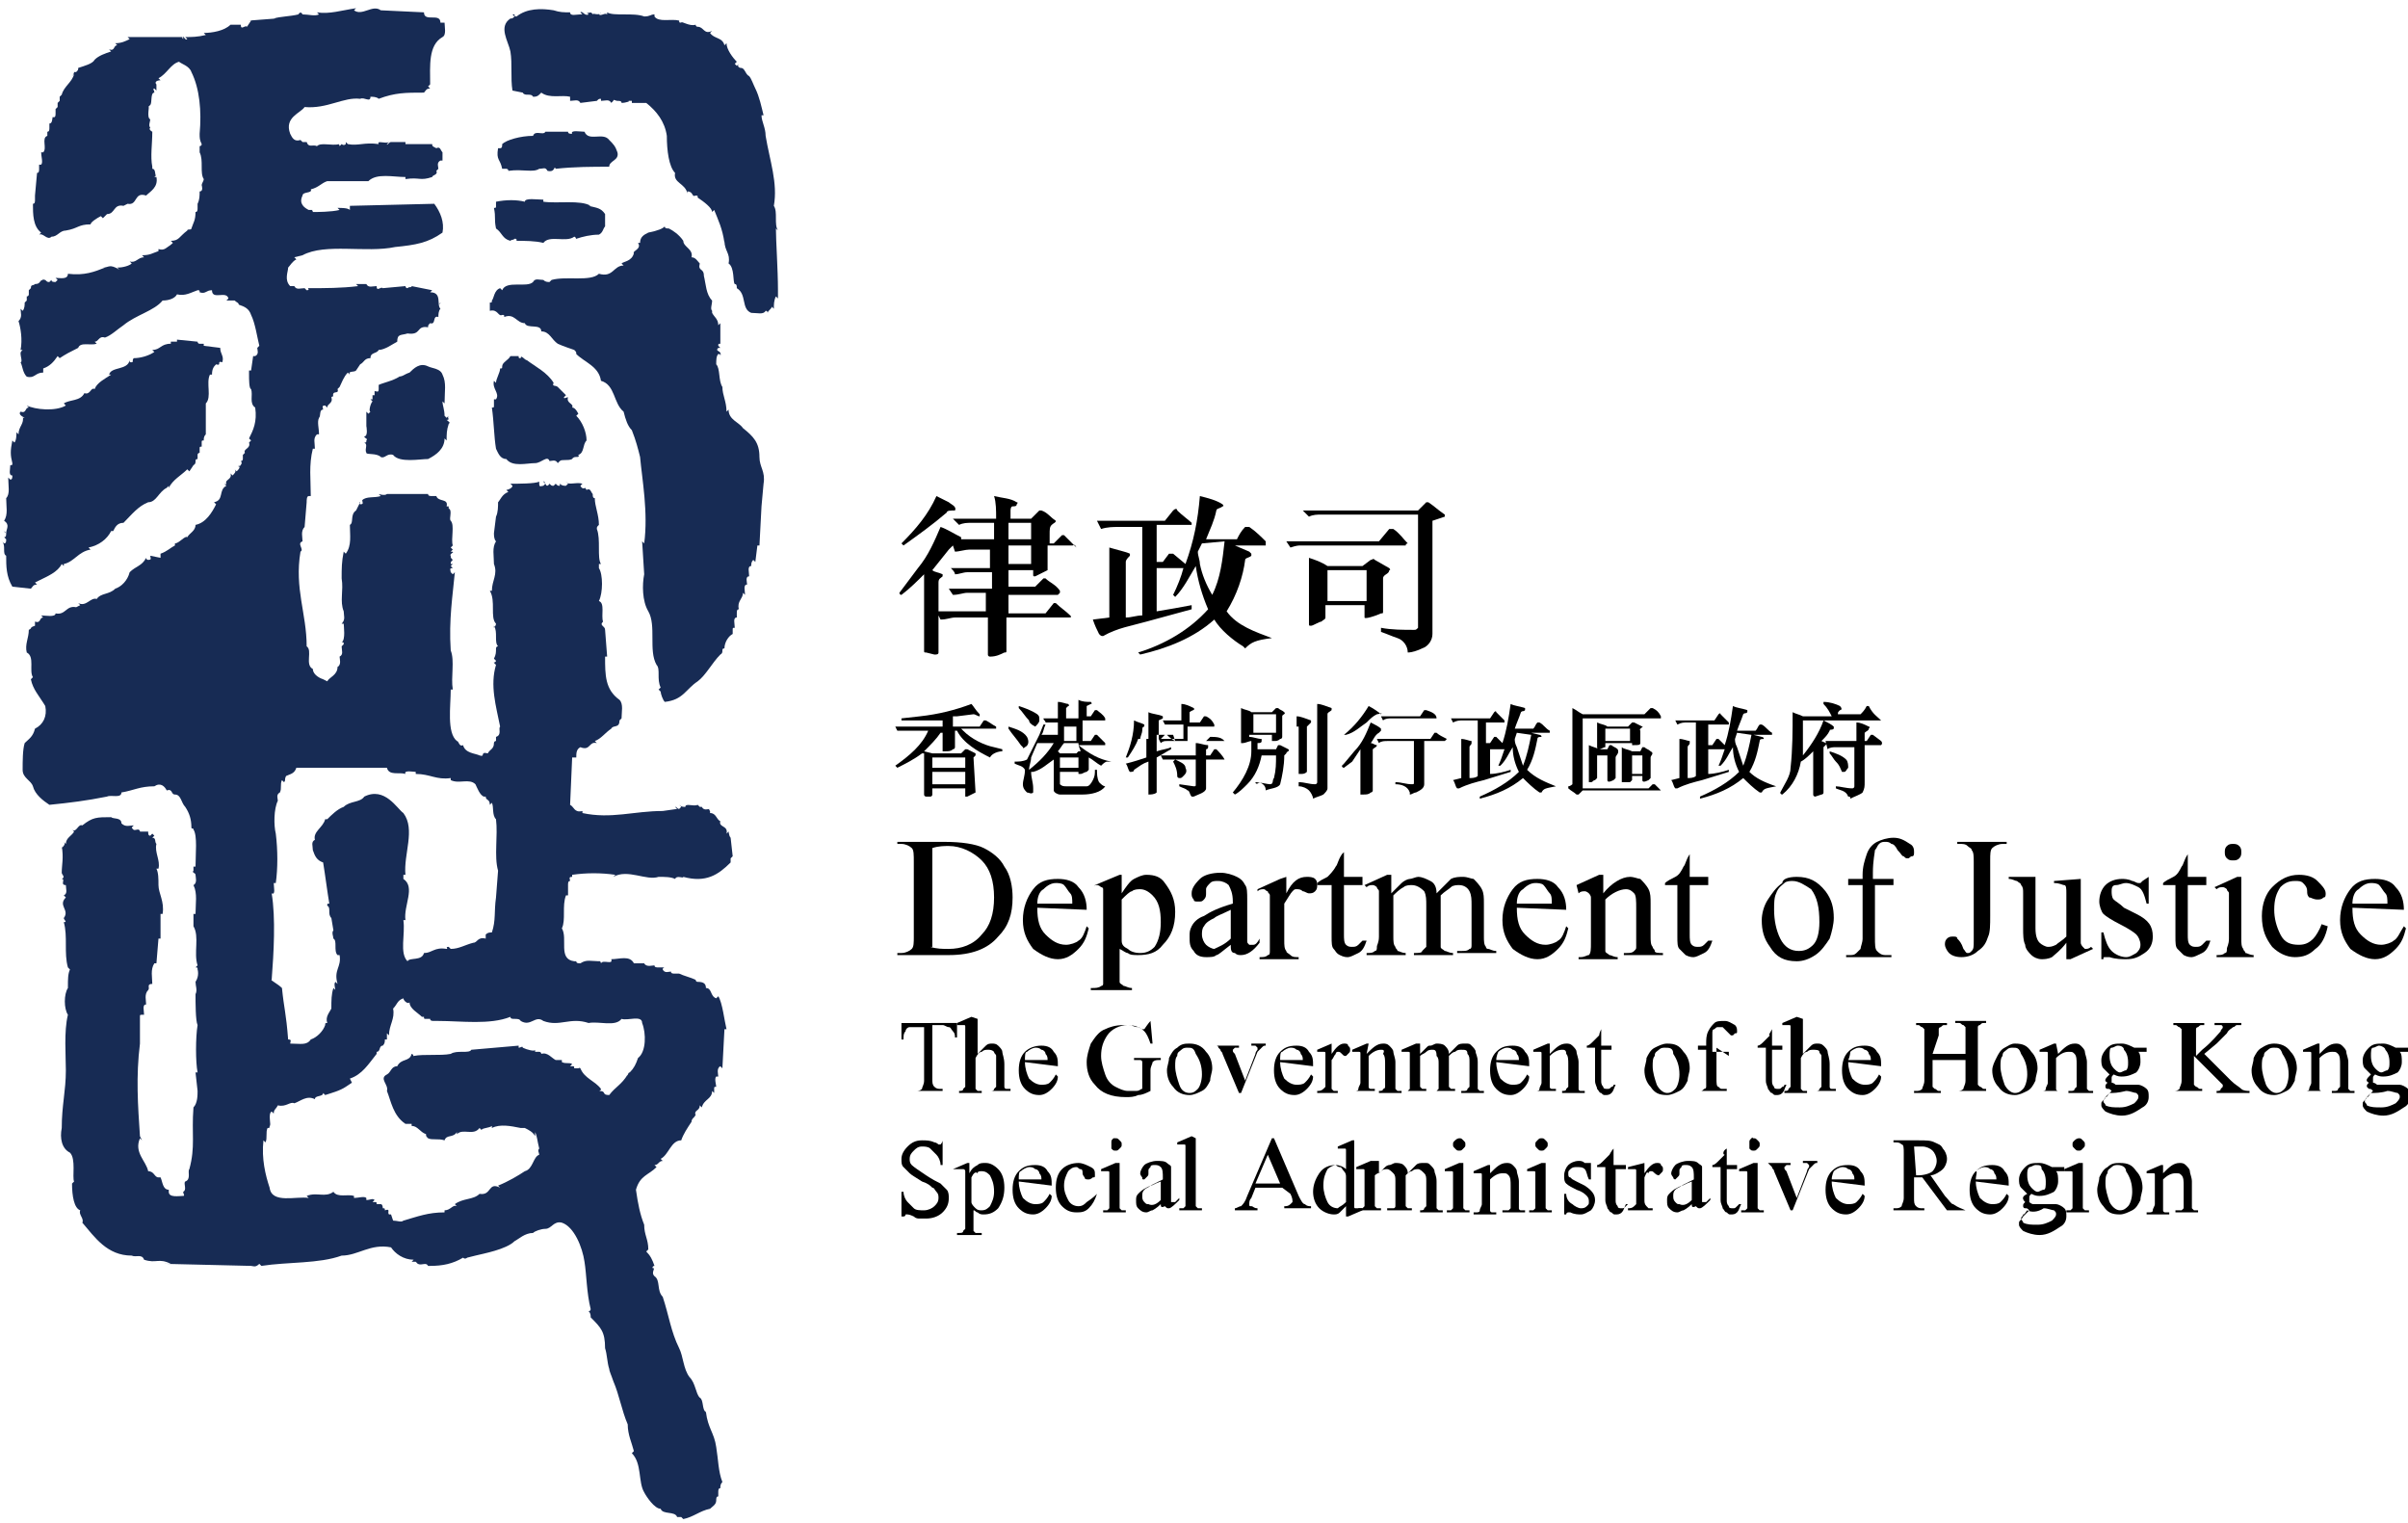 <?xml version="1.0" encoding="utf-8"?>
<!-- Generator: Adobe Illustrator 26.0.1, SVG Export Plug-In . SVG Version: 6.00 Build 0)  -->
<svg version="1.0" id="Layer_1" xmlns="http://www.w3.org/2000/svg" xmlns:xlink="http://www.w3.org/1999/xlink" x="0px" y="0px"
	 viewBox="0 0 117 74" style="enable-background:new 0 0 117 74;" xml:space="preserve">
<style type="text/css">
	.st0{fill:#172B54;}
</style>
<g>
	<path class="st0" d="M27.7,0.6c0,0.2,0.3,0.1,0.5,0.1l0.1,0l-0.1-0.1c0.1-0.1,0.2,0.2,0.4,0.1l-0.1-0.1c0.1,0.1,0.2-0.1,0.3,0.1
		c0-0.1,0.3,0.1,0.4-0.1l-0.1,0.1c0.1,0.1,0.3-0.1,0.4,0V0.6c0.3,0.2,1.3,0,1.8,0.2c0.3,0,0.3-0.1,0.5-0.1l0,0.1
		C32,1.1,32.6,0.9,33,1c0,0.1,0,0.1,0.1,0.1c0-0.1,0.4,0.2,0.7,0.1c0,0,0,0.1,0.1,0.1c0.3,0,0.3,0.4,0.7,0.2l-0.1,0.1
		c0.2,0.3,0.6,0.2,0.7,0.6l0.1-0.1c0,0.3,0.3,0.7,0.5,0.9L35.8,3l-0.1,0.1l0.1,0.1l0.1-0.1c-0.1,0.1,0,0.2,0.1,0.2
		c0.2,0,0.2,0.3,0.4,0.4c0.1,0.1,0.2,0.4,0.3,0.6c0.2,0.4,0.3,0.9,0.4,1.3l-0.1,0c0,0.3,0.2,0.6,0.2,1c0.2,1.2,0.6,2.3,0.4,3.4
		c0.2,0.3,0,0.9,0.2,1.2l-0.1-0.1c0,0.6,0.1,2,0.1,3v0.4l-0.1-0.1c-0.1,0.2-0.1,0.4-0.1,0.6l-0.1-0.1c0,0.1-0.2,0.2-0.2,0.3
		c0,0,0-0.1-0.1-0.1c-0.1,0.2-0.4,0.1-0.7,0.1c-0.5-0.2-0.2-0.9-0.7-1.2c0-0.1,0-0.2-0.1-0.2c-0.1-0.1,0-0.8-0.3-1
		c0.1-0.5-0.2-0.6-0.2-1.1l0,0.1c-0.1-0.7-0.3-1.1-0.5-1.6l-0.1,0.1c0-0.2-0.4-0.5-0.7-0.7c0-0.1,0-0.1-0.1-0.1
		c-0.2,0.1-0.1-0.2-0.4-0.2l0,0.1c-0.1-0.5-0.7-0.5-0.6-1c-0.3-0.3-0.4-1.1-0.4-1.8c-0.1-0.7-0.5-1.2-1-1.6h-0.7c0-0.1,0-0.1,0-0.1
		h-0.2C30.7,4.9,30.4,5,30.2,5c0-0.1-0.1-0.1-0.2-0.1c-0.1,0-0.2-0.1-0.2,0L29.7,5c-0.1-0.2-0.3-0.1-0.5-0.1c0-0.1,0-0.1,0-0.1
		c-0.1,0-0.1,0-0.2,0.1l-0.8,0.1c-0.1-0.2-0.3-0.1-0.5-0.1V4.7c-0.4-0.1-1,0.1-1.4-0.2l-0.1,0.1c-0.1,0.1-0.2,0.1-0.3,0.1
		c-0.1-0.2-0.4,0-0.5-0.2l-0.5-0.1c-0.1-0.6,0-1.3-0.1-1.9c-0.1-0.5-0.6-1.2,0-1.6c0.1,0,0.1,0,0.2-0.1l-0.1-0.1H25
		c0,0.1,0,0.1,0.1,0.1c0.5-0.4,1.2-0.4,1.8-0.3C27.2,0.6,27.4,0.6,27.7,0.6"/>
	<path class="st0" d="M27.6,6.4c0,0.1,0.1,0.1,0.2,0.1c-0.1-0.2,0.4-0.1,0.6-0.1c0.2,0.5,0.9,0,1.2,0.4l0.1-0.1l-0.1,0.1
		C29.8,7,29.9,7.1,30,7.4c0.1,0.4-0.4,0.4-0.4,0.7c-0.8,0-1.7,0-2.6,0.1c-0.1-0.2,0,0.2-0.4,0.1c-0.1-0.2-0.2-0.1-0.4-0.1
		c-0.3,0.2-0.8,0-1.5,0.1c0-0.1-0.1-0.1-0.1-0.1h-0.2c-0.1-0.5-0.3-0.4-0.2-1l0.1,0c0.1,0,0.1-0.1,0.1-0.2c0.2-0.2,0.9-0.4,1.5-0.4
		c0.1-0.3,0.5,0,0.6-0.2L27.6,6.4L27.6,6.4z"/>
	<path class="st0" d="M25.5,9.8c0-0.2,0.6-0.1,0.9-0.1v0.1c0.7,0.1,1.8-0.1,2.3,0.2L28.6,10c0.4,0.1,0.6,0.1,0.8,0.4V11
		c-0.1,0.1-0.1,0.3-0.3,0.4c-0.4,0-0.8,0.1-1.1,0.2c0,0.1,0-0.1-0.1-0.1c-0.4,0.3-1.2-0.1-1.5,0.3c-0.4-0.1-0.9-0.1-1.3-0.1
		c0-0.1,0-0.1-0.1-0.1c-0.1,0.1-0.1,0-0.2,0.1c-0.4-0.1-0.4-0.4-0.7-0.6c-0.1-0.5,0-0.5-0.1-1c0.1,0,0.1,0,0.1-0.1V9.8
		C24.6,9.7,25.1,9.7,25.5,9.8"/>
	<path class="st0" d="M32.3,11c0,0.1,0.1,0.1,0.2,0.1c0.2,0.1,0.5,0.3,0.7,0.6c0,0.3,0.5,0.4,0.4,0.8c0.2,0,0.3,0.2,0.4,0.3
		c-0.1,0.4,0.2,0.2,0.2,0.6c0.1,0.4,0.1,0.9,0.4,1.2c0,0.2-0.1,0.4,0,0.5l0,0.1c0.1,0.2,0.3,0.3,0.3,0.6l0.1-0.1v1
		c-0.1,0-0.1,0-0.1,0.1l0.1,0.1l-0.1,0c-0.2,0.2,0.2,0.1,0.1,0.4c0-0.1,0-0.1-0.1-0.1c-0.1,0.1-0.1,0.3-0.1,0.5
		c0.2,0.2,0.1,0.8,0.3,1.1c0,0.4,0.2,0.7,0.2,1.2l0.1-0.1c0,0.5,0.5,0.6,0.7,0.9c0.5,0.4,0.8,0.7,0.8,1.4c0,0.5,0.3,0.7,0.2,1.3h0
		l-0.1,1.1l-0.1,1.9h-0.1l-0.1,0.8l-0.1-0.1c-0.1,0.1-0.1,0.2-0.1,0.3c-0.2,0-0.1,0.3-0.1,0.5c-0.2,0-0.1,0.3-0.1,0.4
		c-0.2,0-0.1,0.3-0.1,0.5l-0.1-0.1c0,0.3-0.3,0.4-0.2,0.8c-0.1,0-0.1,0.1-0.1,0.2v0.2c-0.2,0-0.1,0.3-0.1,0.5c-0.1,0-0.1,0-0.1,0.1
		v0.2c-0.2,0.1-0.4,0.4-0.4,0.7c-0.2,0,0,0.2-0.2,0.3c-0.4,0.4-0.7,1-1.1,1.3c-0.6,0.4-0.7,0.9-1.6,1c-0.1-0.1-0.2-0.4-0.2-0.5
		l-0.1-0.1l0.1-0.1c-0.2-0.4,0-0.9-0.2-1.1c-0.4-0.7,0-1.9-0.4-2.6c-0.3-0.5-0.3-1.3-0.2-1.8l-0.1-1.6l0.1,0.1
		c0.2-1.5-0.1-3.1-0.2-4.2c-0.1-0.4-0.2-0.8-0.4-1.3c-0.2-0.2-0.3-0.5-0.4-0.9c-0.5-0.4-0.4-1.3-1.1-1.5c-0.1-0.7-0.8-0.9-1.2-1.3
		c0-0.1,0-0.1-0.1-0.2c0,0-0.6-0.2-0.8-0.3c-0.3-0.2-0.4-0.6-0.8-0.6c0-0.4-0.7-0.1-0.8-0.4c-0.4,0-0.5-0.5-1-0.3
		c0-0.1,0-0.1-0.1-0.1c-0.2,0.1-0.2-0.3-0.6-0.2v-0.4c0.1,0,0.1,0,0.1-0.1c0.1-0.1,0.1-0.5,0.4-0.6l0.1,0.1c0.2-0.5,1.2-0.1,1.5-0.4
		c0.1-0.2,0.3-0.1,0.5-0.1c0.1,0.1,0.2,0.1,0.3,0.1l0.1-0.1c0.7-0.2,1.9,0.1,2.3-0.3c0.7,0.2,0.7-0.4,1.2-0.4l-0.1-0.1
		c0.1-0.1,0.5-0.1,0.6-0.5c-0.1-0.1,0.4-0.2,0.2-0.5l0.1,0c0-0.3,0.2-0.4,0.4-0.5C32,11.2,32.2,11.1,32.3,11"/>
	<path class="st0" d="M9.6,16.6c0,0,0,0.1,0.1,0.1h0.2v0.1l0.8,0.1c0,0.3,0.2,0.4,0.1,0.7c-0.3-0.1,0,0.2-0.3,0.1
		c-0.1,0.1-0.2,0.2-0.2,0.5h-0.1c-0.2,0.4,0.1,1.1-0.2,1.4v1.7L10,21.1c-0.1,0.1-0.1,0.2-0.1,0.3c-0.1,0-0.1,0-0.1,0.1v0.2
		c-0.1,0-0.1,0-0.1,0.1v0.2c0,0-0.1,0-0.1,0.1v0.2c-0.2,0,0,0.2-0.2,0.3l-0.2,0.3l-0.1-0.1c-0.3,0.3-0.7,0.5-0.9,0.9l0-0.1l-0.1,0.1
		c-0.4,0.2-0.5,0.7-0.9,0.7C6.7,24.6,6.4,25,6,25.4c-0.3,0-0.4,0.2-0.5,0.4l-0.1,0c-0.2,0.4-0.6,0.7-1.1,0.8l0.1,0.1
		c-0.6,0.1-0.8,0.6-1.3,0.7v0.1l-0.1-0.1c-0.2,0.4-0.7,0.6-1.1,0.8l-0.2,0.1l0.1,0.1c-0.2,0-0.2,0.1-0.3,0.2l-0.9-0.1
		C0.3,28,0.3,27.5,0.3,27c-0.2-0.1,0-0.5-0.2-0.7l0.1,0.1c0.1,0,0.1-0.1,0.1-0.2L0.1,26l0.1,0.1c0.1,0,0.1-0.1,0.1-0.2
		c-0.1-0.1,0,0.1-0.1-0.1l0.1,0.1c0-0.2,0.2-0.4-0.1-0.6c0.2-0.3,0.1-0.7,0.1-1.1c0.2-0.2,0.1-0.6,0.1-1l0.1,0.1
		c0.1,0,0.1-0.1,0.1-0.2c-0.2,0-0.1-0.3-0.1-0.5c0.1,0,0.1,0,0.1-0.1c-0.1-0.4-0.1-0.6,0-1.1l0.1,0.1c0.1-0.1,0.1-0.4,0.1-0.5
		l0.1,0.1c0-0.4,0.3-0.5,0.2-0.9c0,0.1,0,0.1,0.1,0.1C1,20.2,0.9,20.1,1,20c0.3,0.1,0.2-0.2,0.4-0.2l-0.1-0.1c0.4,0.2,1.4,0.3,1.9,0
		l-0.1-0.1c0.3-0.2,0.8-0.1,1-0.5c0.3,0.1,0.3-0.3,0.5-0.2c0.1-0.3,0.5-0.5,0.8-0.7l-0.1,0c0.1-0.4,0.9-0.2,1-0.7
		c0,0.1,0,0.1,0.1,0.1c0.1,0,0-0.1,0.1-0.2c0.3,0,0.7-0.1,1-0.3L7.4,17c0.4,0,0.4-0.3,0.9-0.3l0-0.1h0.3v-0.1L9.6,16.6L9.6,16.6z"/>
	<path class="st0" d="M25.2,17.3c0,0.1,0,0.1,0.1,0.1c0-0.2,0.2,0.1,0.3,0.1c0.4,0.3,1,0.6,1.3,1.1c-0.1,0.2,0.1,0.1,0.2,0.2
		l0.4,0.4l-0.1,0.1c0,0.1,0.1,0,0.2,0c-0.1,0.3,0.3,0.3,0.2,0.5c0.1,0,0.2,0.1,0.3,0.3l-0.1,0.1c0.3,0.3,0.5,0.8,0.5,1.2
		c-0.2,0.2-0.1,0.6-0.4,0.7c0.1,0.2-0.2,0-0.3,0.2c-0.2,0.1-0.5,0-0.6,0.1l-0.1,0.1c-0.1-0.2-0.3-0.1-0.4-0.1
		c-0.1-0.3-0.4,0.1-0.7,0.1c-0.4,0-1.1,0.2-1.4-0.2c-0.3,0-0.4-0.3-0.5-0.5c-0.1-0.6-0.1-1.3-0.2-2c0.1,0,0.1,0,0.1-0.1L24,19.4
		l0.1,0c0.2-0.3-0.2-0.5-0.1-0.9l0.1,0.1c0-0.2,0.2-0.5,0.2-0.7c0.1,0,0.1,0,0.1-0.1c0-0.2,0.3-0.3,0.4-0.5L25.2,17.3L25.2,17.3z"/>
	<path class="st0" d="M20.8,17.8c0.2,0.1,0.6,0.1,0.7,0.4c0.2,0.4,0.1,0.8,0.1,1.4l-0.1-0.1c0,0.2,0.1,0.4,0.1,0.7l0.1,0.1l0.1-0.1
		c-0.1,0.1,0.1,0.2-0.1,0.2c0.1,0.1,0.2,0.1,0.1,0.2c-0.1,0.3-0.1,0.5-0.1,0.8l-0.1-0.1c0,0.5-0.4,0.8-0.8,1c-0.4,0-1.4,0.2-1.7-0.2
		c-0.3-0.1-0.4,0.2-0.6,0.1c-0.2-0.2-0.7-0.1-0.7-0.2c-0.1-0.2,0.1-0.4-0.1-0.5c0.1,0,0.1,0,0.1-0.1c0.1-0.1-0.1-0.1-0.1-0.2
		c0.2,0,0.1-0.5,0.1-0.5c0-0.1,0-0.5,0-0.7l0.1,0.1c0,0,0.1-0.1,0.1-0.1c-0.1,0,0-0.4,0.1-0.5l-0.1-0.1c0.1,0,0.1,0,0.1,0v-0.2
		c0.1,0,0.1,0,0.1,0v-0.2c0.1,0,0.2,0.1,0.2-0.1v-0.2c0.2-0.1,0.7-0.2,1-0.4l-0.1,0c0.3,0,0.3-0.1,0.6-0.2
		C20.1,17.9,20.4,17.6,20.8,17.8"/>
	<path class="st0" d="M21.4,14.7C21.4,14.8,21.3,14.8,21.4,14.7L21.4,14.7L21.4,14.7z"/>
	<path class="st0" d="M18.7,24C18.7,24,18.7,24,18.7,24L18.7,24z"/>
	<path class="st0" d="M23.9,32.1C23.9,32.1,23.9,32.1,23.9,32.1L23.9,32.1L23.9,32.1z"/>
	<path class="st0" d="M27.2,23.7L27.2,23.7C27.2,23.6,27.2,23.7,27.2,23.7"/>
	<path class="st0" d="M21.9,27L21.9,27C22,27,22,27,21.9,27"/>
	<path class="st0" d="M35.5,40.7c-0.1-0.1-0.1-0.4-0.1-0.3l-0.1,0.1c0.1-0.4-0.4-0.3-0.3-0.6c-0.2-0.1-0.2-0.4-0.5-0.4l0-0.1
		c0,0-0.1-0.1,0-0.1c-0.1,0-0.3,0.1-0.4-0.1l0.1,0H34c0,0-0.1-0.1-0.1-0.1c-0.2,0.1-0.6-0.1-0.6,0.1c-0.1,0-0.2,0-0.3-0.1l0.1,0.1
		l-0.1,0.1c-0.1,0-0.1-0.1-0.2-0.1l0.1,0.1l-0.7,0.1c-1.4,0-2.5,0.4-3.9,0.1v-0.1c-0.4,0.1-0.4-0.2-0.6-0.3l0.1-2.3H28
		c0-0.2,0-0.4,0.2-0.5c0.5,0.2,0.4-0.3,0.8-0.2L28.9,36c0.3-0.1,0.5-0.4,0.8-0.6c0.1-0.2,0.4,0,0.4-0.4c0,0,0.1-0.1,0.1-0.1
		c0-0.3,0.1-0.7-0.1-0.9c-0.7-0.5-0.7-1.2-0.7-2.1h0.1l-0.1-1.3c0-0.2-0.3-0.2-0.1-0.4c-0.1-0.3,0.1-0.9-0.2-1
		c0.2-0.4,0.2-1.3,0-1.6c0-0.1,0-0.1,0-0.2l0.1,0c-0.2-0.3,0-1.2-0.2-1.7c0-0.1,0-0.1,0.1-0.2c0-0.5-0.2-0.9-0.2-1.3
		c-0.1,0-0.1-0.1-0.1-0.2c-0.1-0.1-0.1-0.3-0.3-0.2c0,0-0.1-0.1,0-0.1c-0.1,0-0.2,0.1-0.3-0.1l0.1-0.1c-0.3-0.1-0.7,0.1-0.8-0.1
		l0.1,0.1l-0.1,0.1c-0.1,0-0.2,0-0.3-0.1l0,0.1c-0.1,0-0.1,0-0.2-0.1l-0.1,0.1c-0.1,0-0.1,0-0.2-0.1c-0.2,0.3-0.2-0.2-0.3-0.1
		l0.1,0.1l-0.1,0.1c-0.1,0-0.2,0.1-0.2-0.1l0-0.1c-0.2,0.1-1,0.1-1.4,0.1l0.1,0.1c0,0.1-0.2,0.2-0.3,0.2l0.1,0.1
		c-0.3,0.1-0.4,0.4-0.5,0.5c0,0.2,0,0.5-0.1,0.7h0l-0.1,0.8h0c0,0.1,0,0.3,0.1,0.4c-0.2,0.3-0.1,0.7-0.1,1.1
		c0.2,0.5-0.1,0.8-0.1,1.3h-0.1c0.3,0.5,0,1.3,0.3,1.6c0,0,0,0.1-0.1,0.2l0-0.1c0.2,0.3,0,0.8,0.2,1c-0.1,0-0.1,0.1-0.1,0.1
		c0,0.2,0,0.3-0.1,0.5l0.1,0.1c0,0.1-0.2,0.1-0.1,0.1l0.1,0.1c-0.3,1,0,2,0.2,3c-0.1,0.1,0.1,0.4-0.2,0.5v0.2
		c-0.1,0-0.1,0.1-0.1,0.1c0,0.3-0.2,0.3-0.3,0.5c-0.4-0.1-0.1,0.2-0.4,0.1c-0.2-0.1-0.7-0.1-0.8-0.5c-0.2,0.1-0.2-0.2-0.3-0.2
		c-0.5-0.4-0.3-1.7-0.3-2.5h0.1c-0.1-0.6,0.1-1.4-0.1-1.9c-0.1-1.5,0.1-2.7,0.2-3.8l-0.1,0.1l-0.1-0.1c0-0.1-0.1-0.2,0.1-0.2
		l-0.1-0.1l0.1-0.1l-0.1,0c0-0.1,0-0.1,0.1-0.2v0c-0.1-0.1-0.1-0.1-0.1-0.2c-0.1-0.1,0.3-0.2,0-0.2l0.1-0.1l-0.1-0.1
		c0,0,0.1-0.1,0.1-0.1c-0.1-0.3,0.1-1-0.1-1.2c-0.1-0.1,0.1-0.5-0.1-0.6l0-0.1h-0.1c0.1-0.4-0.4-0.2-0.5-0.5h-0.2
		c-0.1,0-0.2,0-0.2-0.1L19,24L19,24c-0.1,0-0.2,0-0.2,0c-0.1,0.1-0.4,0-0.4,0l0.1,0.1c-0.3,0.1-0.7,0-0.9,0.2c0,0.1,0.1,0.2-0.1,0.2
		c0,0-0.1-0.1,0-0.1l-0.2,0.4C17,25,17.2,25.4,17,25.5c0,0.5,0.1,1-0.2,1.4c0,0-0.1-0.1-0.1-0.1c-0.1,0.5-0.1,0.8-0.1,1.3
		c0.1,0.6-0.1,1.1,0.1,1.6c0,0.2,0.1,0.4-0.1,0.6l0.1,0c0,0.1,0.1,0.8-0.1,0.9c0.1,0,0.1,0,0.1,0.1c0,0-0.1,0.1-0.1,0.1
		c0,0.2,0.1,0.4-0.1,0.5c0,0.1,0.1,0.4-0.1,0.5c0,0.4-0.4,0.5-0.5,0.7l-0.2-0.1c-0.3-0.1-0.5-0.3-0.5-0.5c-0.4-0.2,0-0.9-0.3-1.1
		c0-1.6-0.6-2.8-0.3-4.6l0.1,0.1l-0.1-0.1c0.2-0.1-0.2-0.4,0.1-0.5c0-0.2-0.1-0.5,0.1-0.7l0.1-1.2h0c0-0.1,0-0.3,0.1-0.3l0.1,0
		c0-0.8-0.1-1.5,0.1-2.3h0.1c0-0.3-0.1-0.5,0.1-0.7h0.1c0-0.3-0.1-0.6,0-0.8c0.1-0.1,0-0.4,0.2-0.4c0-0.1-0.1-0.2,0.1-0.2l0.1,0.1
		c0-0.2,0.3-0.2,0.2-0.5c0,0,0.1-0.1,0.1,0c-0.1-0.4,0.3-0.1,0.2-0.4c0,0,0.1-0.1,0.1-0.1c0.1-0.2,0.2-0.5,0.4-0.7l0.1,0.1
		c-0.1-0.2,0.2-0.1,0.3-0.2l0.2-0.3l0,0c0.2-0.1,0.2-0.3,0.5-0.3c0-0.3,0.3-0.2,0.4-0.4c0.3,0,0.7-0.3,0.9-0.4
		c0-0.4,0.2-0.3,0.5-0.4c0.7,0.1,0.4-0.4,1-0.3c0-0.1,0-0.1,0.1-0.2c0.3,0.1,0.1-0.4,0.4-0.3c0-0.1,0-0.3,0.1-0.4
		c-0.2-0.2,0.1-0.8-0.5-0.8l0.1-0.1L20,13.9c0,0.1-0.1,0-0.2,0.1c-0.1,0-0.1-0.1-0.1-0.1l-1.1,0.1c-0.1-0.1-0.3,0.2-0.3-0.1
		c-0.2,0-0.4,0.1-0.5-0.1h-0.5l0.1,0.1c-0.8,0.1-1.6,0.1-2.4,0.1c-0.1,0,0.1,0.1-0.1,0.1c0,0-0.1-0.1-0.1-0.1
		c-0.2,0-0.4,0.1-0.5-0.1h-0.2C13.8,13.6,14,13.2,14,13c0.1-0.1,0.2-0.3,0.4-0.4l-0.1-0.1l0.4-0.1c1.1-0.6,3.1-0.1,4.5-0.4
		c1-0.1,1.6-0.2,2.3-0.7c0.1-0.5-0.1-1-0.4-1.4l-4.1,0.1L17,10.2c-0.1-0.1-0.4-0.1-0.6-0.1l0.1,0.1c-0.4,0.1-1.1,0.1-1.3,0.1
		c0-0.1-0.1-0.1,0-0.1H15c-0.2-0.1-0.5-0.3-0.3-0.7c0-0.2,0.5-0.1,0.4-0.3c0.4-0.1,0.5-0.3,0.8-0.4h2c0.4-0.4,1.2-0.2,1.8-0.2v0.1
		c0.7-0.1,0.7,0.1,1.3-0.1c0-0.1,0.3-0.1,0.2-0.3c0,0,0.1-0.1,0.1-0.1c0-0.1-0.1-0.3,0.1-0.4l0.1,0V7.4c-0.1-0.1-0.1-0.3-0.3-0.2
		C21,7.1,21,7.1,21,7L19.7,7V6.9H19c-0.1,0-0.2,0.2-0.2,0.1l0.1-0.1C18.7,7,18.3,6.8,18.4,7c-0.7-0.1-1,0.1-1.5,0l-0.1-0.1L16.8,7
		L16.8,7C16.7,7.1,16.6,7,16.6,7c0,0,0,0,0,0l-0.1,0.1c0-0.1-0.1-0.1,0-0.1c-0.4,0.1-0.9-0.1-1.1,0.1C15.2,7,15,7.2,14.9,6.9h-0.2
		c0,0-0.1-0.1-0.1-0.1c-0.3,0.1-0.4-0.1-0.5-0.3c-0.3-0.8,0.5-1,0.7-1.3c1.1,0.1,1.9-0.5,2.7-0.4C17.7,4.7,18,5,18,4.7
		c0.1,0,0.3,0,0.4,0.1c0.8-0.3,1.3-0.3,2.2-0.3c0.1-0.1,0.1-0.2,0.3-0.2l-0.1-0.1l0.1-0.1c0-0.9-0.1-1.9,0.6-2.3
		c0.2-0.1,0.1-0.5,0.1-0.7h-0.2c0-0.5-0.8,0-0.8-0.5l-2.1-0.1c-0.4-0.3-0.9,0.3-1.3,0l0.1-0.1c-0.7,0.1-1.3,0.3-1.9,0.2l0.1,0.1
		c-0.2,0.1-0.5,0-0.8,0c-0.1-0.2-0.2,0-0.2,0c-0.4,0.1-0.9,0.1-1.2,0.2l0.1,0l-1.3,0.1l0.1,0L12,1.3c-0.1-0.1-0.3,0.2-0.3-0.1h-0.5
		c-0.3,0.3-0.9,0.4-1.3,0.4L10,1.7C9.6,1.8,9.3,1.8,9,1.8l0.1,0.1C9,2,8.9,1.7,8.9,1.8L8.9,1.9c0,0-0.1-0.1,0-0.1H6.2l0.1,0.1
		C6.1,2,5.9,2.1,5.6,2.1l0.1,0.1c-0.2,0-0.1,0.3-0.4,0.2l0.1,0.1C5.1,2.6,4.8,2.7,4.6,2.9C4.5,3.1,4.1,3.2,3.8,3.3
		c0,0.1,0,0.1-0.1,0.2l-0.1,0c0,0,0,0.1-0.1,0.2L3.6,3.6C3.5,4,3.1,4.2,3,4.6C3,4.6,2.9,4.7,2.9,4.7v0.2c0,0-0.1,0.1-0.1,0.1v0.2
		c0,0-0.1,0.1-0.1,0.1v0.2c0,0.1,0,0.2-0.1,0.2C2.5,5.6,2.6,6,2.4,6v0.2c0,0.1,0,0.2-0.1,0.2v0.2C2,6.7,2.3,7.2,2.1,7.4H2
		C2,7.6,2.1,7.9,2,8H1.9v0.2c0,0.1,0,0.2-0.1,0.2L1.7,9.5L1.7,9.4v0.3c0,0.1,0,0.2-0.1,0.2c0,0.5,0,1.1,0.4,1.4l-0.1,0.1
		c0.2-0.1,0.4,0.3,0.6,0.1c0.3,0,0.4-0.3,0.7-0.3c0.6-0.1,0.6-0.3,1.2-0.3c0-0.1,0.3-0.3,0.5-0.4L5,10.6l0.2-0.2
		c0.4,0,0.3-0.5,0.8-0.4l0.2-0.1C6.7,10,6.5,9.3,7.1,9.5c0.2-0.2,0.6-0.4,0.5-0.9l-0.1,0l0.1-0.1c-0.1,0.1,0-0.3-0.2-0.3l0-0.1
		c-0.1-0.5,0-1.1,0-1.7c0,0-0.2-0.1-0.1-0.2c-0.1-0.1,0-0.3,0-0.4C7.1,5.7,7.3,5.1,7.2,5.2c0,0,0.1-0.1,0.1-0.1
		C7.4,5,7.3,4.5,7.5,4.5c0-0.1-0.1-0.2,0-0.2l0.1,0.1V4.1C7.5,4,7.6,3.9,7.8,3.9L7.7,3.8c0.4-0.2,0.6-0.7,1-0.8
		c0.1,0.1,0.5,0.2,0.6,0.5c0.4,0.8,0.5,1.9,0.4,3C9.7,6.7,9.7,6.8,9.8,7c0,0.1-0.1,0.1-0.1,0.1v0.3c0.2,0.4,0,1,0.2,1.3
		C9.9,8.8,9.8,8.9,9.8,9c0,0,0.1,0.3-0.1,0.3c0,0.2,0,0.4-0.1,0.6H9.6v0.2c0,0.1,0,0.2-0.1,0.2c0,0.4-0.1,0.5-0.2,0.8
		c0,0.1-0.2,0-0.2,0.1c-0.4,0.3-0.4,0.5-0.8,0.5l0.1,0.1c-0.1,0.1-0.1,0.1-0.2,0.1l0.1,0c-0.2,0.1-0.3,0.3-0.6,0.2l0,0.1
		c-0.3,0.1-0.4,0.2-0.8,0.2l0.1,0.1c-0.3,0-0.4,0.3-0.7,0.2l0.1,0.1c-0.1,0.1-0.4,0.2-0.7,0.2l0.1,0.1C5.3,12.8,5.3,13,5,13L5.1,13
		c-0.5,0.2-1,0.4-1.8,0.3c0,0.3-0.4,0.2-0.6,0.2l0.1,0.1l-0.1,0.1c-0.1,0-0.2,0-0.2-0.1l-0.1,0.1c-0.1,0-0.1,0-0.2-0.1l0,0
		c-0.1,0-0.2-0.1-0.1,0c-0.2,0-0.1,0.2-0.4,0.2c-0.1,0.1-0.2,0-0.2,0.2c0,0-0.1,0.1-0.1,0.1v0.2c0,0,0,0.1-0.1,0.1v0.2
		c0,0-0.1,0.1-0.1,0.1c0,0.1,0,0.3-0.1,0.4l-0.1-0.1c0,0.2,0.1,0.4-0.1,0.6C1,15.9,1.1,16.5,1,17l0.1,0c-0.1,0.1-0.1,0.1-0.1,0.2H1
		c0,0.1,0.1,0.4,0,0.4c0.1,0.2,0.1,0.5,0.3,0.7c0.4,0.1,0.4-0.2,0.8-0.2v-0.2c0.3-0.1,0.5-0.3,0.7-0.6l0.1,0.1
		c0.3-0.2,0.5-0.3,0.9-0.5c0.1-0.3,0.6-0.1,0.9-0.2l-0.1-0.1c0.2,0,0.2-0.3,0.5-0.2C5.4,16.3,5.7,16,6,15.8L6,15.8
		c0.6-0.5,1.5-0.7,1.9-1.2c0.3,0,0.6-0.1,0.7-0.3c0.4,0.1,0.7-0.1,1-0.2c0.1,0,0.1,0,0.1,0.1c0.3,0.1,0.3-0.1,0.6-0.1
		c0,0.5,0.7,0,0.8,0.4l-0.1,0.1h0.4c0.1,0.1,0.2,0.1,0.2,0.2c0.3,0.1,0.5,0.2,0.6,0.5c0.2,0.4,0.3,1.1,0.4,1.5
		c-0.1,0.1-0.1,0.1-0.1,0.1c0,0.1,0.1,0.3-0.1,0.4l-0.1,0L12.2,18h-0.1v0.2c0,0.2,0,0.7,0.1,0.7c0.1,0.3-0.1,0.7,0.2,0.9
		c0.1,0.7-0.1,1.1-0.3,1.5l0.1,0.1c0,0-0.1,0.1-0.1,0.1c0.1,0.3-0.3,0.3-0.2,0.5c0,0-0.1,0.1-0.1,0.1v0.2c0,0,0,0.1-0.1,0.1
		c0.1,0.1,0,0.2-0.1,0.3l0-0.1c0.1,0.1,0,0.2-0.1,0.3l-0.1-0.1c0.1,0.1,0,0.2-0.1,0.3l-0.1-0.1c0.1,0.3-0.3,0.3-0.2,0.5
		c0,0-0.1,0.1-0.1,0l0.1,0.1c-0.4,0.2-0.1,0.7-0.6,0.8l0.1,0.1c-0.2,0.4-0.5,0.9-1,1c0,0.3-0.3,0.4-0.4,0.6
		c-0.1-0.1-0.4,0.3-0.6,0.3l0,0.1c-0.2,0.1-0.4,0.3-0.7,0.4v0.2L7.3,27c0,0.1,0.1,0.2-0.1,0.2c0,0-0.1,0-0.1-0.1
		c-0.2,0.4-0.5,0.4-0.8,0.7c-0.1,0.4-0.4,0.7-0.7,0.8c-0.3,0.3-0.7,0.2-0.9,0.5c-0.3-0.1-0.5,0.4-0.9,0.2l0.1,0.1l-0.2,0.1
		c-0.5-0.1-0.5,0.4-1,0.3c0,0.2-0.5,0.1-0.7,0.1L2.1,30c-0.2,0-0.1,0.3-0.4,0.2c0,0.1,0,0.1,0,0.2c-0.3,0.1-0.1,0.1-0.3,0.2
		c0,0.4-0.2,0.7-0.1,1.1c0.4,0.2,0.1,0.9,0.3,1.2c0,0,0,0-0.1,0.1h0c0.1,0.5,0.4,0.8,0.7,1.3c0.1,0.5-0.1,0.9-0.5,1.1
		c-0.1,0.4-0.3,0.5-0.5,0.7c-0.1,0.3-0.1,0.9-0.1,1.3c0,0.4,0.4,0.5,0.5,0.8c0.1,0.4,0.5,0.7,0.8,0.9c1-0.1,1.8-0.2,2.8-0.4
		c0.2-0.1,0.7,0.1,0.7-0.2c0.6-0.1,0.9-0.3,1.6-0.3C7.8,38,8,38.2,8.1,38.4c0.3-0.1,0.2,0.2,0.4,0.2c0.3,0,0.3,0.4,0.5,0.6L9,39.2
		c0.2,0.3,0.3,0.6,0.3,1c0,0.1,0.1,0,0.1,0.1c0.2,0.3,0.1,1.2,0.1,1.8H9.4v0.2c-0.1,0.1,0.1,0.1,0.1,0.2c0,0.1,0.1,0.4-0.1,0.5
		c0.2,0.4,0.1,0.9,0.1,1.4l-0.1,0v0.6c0.3,0.5,0,1.3,0.2,1.9c0,0-0.1,0.1-0.1,0.1V47c0.1,0,0.1,0,0.1,0.1c0,0,0.1,0.3-0.1,0.6H9.5
		c0,0.2,0.1,0.4,0,0.6l-0.1-0.1l0.1,0.1c0,0.4,0,1.3,0.1,1.5c-0.1,0.6-0.1,1.8,0,2.3H9.5L9.6,53c0,0.2,0,0.6-0.2,0.8
		c-0.1,1.3,0.1,1.9-0.2,3c-0.1,0.1,0.1,0.5-0.2,0.6c-0.1,0.1,0.1,0.4-0.1,0.5c0,0.1,0.1,0.2,0,0.2c-0.2,0-0.7,0.1-0.7-0.2l0-0.1
		c-0.3,0-0.3-0.4-0.4-0.6l-0.1,0c-0.2,0-0.2-0.3-0.5-0.3c-0.1-0.5-0.7-0.9-0.4-1.6l0.1,0.1l-0.1-0.2c-0.1-1.5-0.2-2.9,0-4.5h0
		c0-0.4,0-1.2,0-1.3c0-0.1,0-0.1,0.1-0.1l0.1,0c0-0.2-0.1-0.5,0.1-0.5c0-0.2-0.1-0.5,0.1-0.7c0.1-0.1-0.1-0.3,0.2-0.3
		c0-0.3-0.1-0.7,0.1-1h0.1l0.1-1.2l0.1,0l0-1.2h0.1c0.1-0.6-0.2-1-0.2-1.4c0-0.3,0-0.6-0.1-0.8l0.1,0c0.1-0.4-0.2-0.8-0.1-1.2
		c-0.1-0.1,0-0.3-0.2-0.3l0.1-0.1l-0.1-0.1l-0.1,0.1c-0.1,0-0.1-0.1-0.1-0.2H6.8c0-0.1-0.1-0.1-0.1-0.1c-0.1,0-0.2,0.1-0.3-0.1
		l0.1-0.1c-0.2,0-0.4,0.1-0.6-0.1c0-0.3-0.4-0.2-0.5-0.3c-0.7,0-0.9,0-1.4,0.4c-0.2-0.1-0.3,0.4-0.5,0.2l0.1,0.1
		c-0.1,0.2-0.4,0.3-0.4,0.6l-0.1-0.1c0.1,0.1,0,0.2-0.1,0.3l0-0.1C3.1,41.7,3,42,3,42.4c0,0.1,0.2,0.2,0,0.3l0,0
		C3.2,42.7,2.9,43,3.2,43c0,0.2,0.1,0.4-0.1,0.5l0.1,0.1c-0.4,0.4,0.2,0.6-0.1,1l0,0c0,0.1,0.2,0.2,0,0.2h0c0.2,0.7,0,1.5,0.2,2.2
		l0.1,0.1c-0.1,0.2-0.1,0.5-0.1,0.8L3.3,48c-0.2,0.3-0.2,1,0,1.3c-0.2,0.8-0.1,2-0.1,2.7c0,1-0.2,1.7-0.2,2.8l0,0
		c-0.1,0.5,0,1,0.4,1.2c0.3,0.3,0.1,1.2,0.2,1.4c0,0-0.1,0.1-0.1,0.1c0,0.6,0.1,1.2,0.4,1.3c-0.1,0.2,0.2,0.4,0.1,0.6
		c0.6,0.7,1.2,1.6,2.4,1.6c0.2,0.1,0.5-0.1,0.6,0.2c0.6,0.2,0.7-0.1,1.3,0.2L8,61.4l4.2,0.1c0.1,0,0.2,0.1,0.4-0.1l0.1,0.1
		c1.3-0.2,2.8-0.1,3.9-0.5c0.8,0,1.4-0.6,2.4-0.4c0.2,0.3,0.6,0.6,1.1,0.6l-0.1,0.1h0.2c0,0,0.1,0.1,0.1,0.1
		c0.2,0.1,0.4-0.1,0.5,0.1l0.1,0c0.6,0,1.1-0.1,1.6-0.4c0.1,0.1,0.2,0,0.2,0l0.4-0.1c0.4-0.1,1.5-0.3,1.9-0.7
		c0.2-0.1,0.5-0.4,0.9-0.4c0.1-0.1,0.4-0.2,0.6-0.2c0.3,0,0.4-0.4,0.8-0.3c0.6,0.2,1,1.2,1.1,1.9c0.1,0.6,0.1,1.5,0.3,2.3
		c0,0,0,0.1-0.1,0.1c0.1,0.1,0.1,0.2,0.1,0.3c0.5,0.5,0.7,0.7,0.7,1.5c0.1,0.3,0.1,0.7,0.2,1c0,0.1,0.1,0.3,0.2,0.6
		c0.3,0.7,0.4,1.4,0.7,2.1c0,0.5,0.2,0.9,0.3,1.3l-0.1,0.1c0.5,0.5,0.3,1.4,0.6,1.9c0.1,0.2,0.5,0.8,0.8,0.8
		c0.1,0.3,0.7,0.1,0.8,0.4h0.2c0.1,0.1,0.1,0.1,0.1,0.1c0.5-0.1,0.8-0.4,1.3-0.5c0.1-0.1,0.3-0.2,0.3-0.4c0-0.1,0-0.2,0.1-0.2v-0.2
		c0-0.1,0-0.2,0.1-0.2c0-0.1,0-0.2,0.1-0.3c-0.2-0.5-0.2-1.1-0.3-1.7c-0.1-0.7-0.4-0.9-0.5-1.7c-0.2-0.1-0.1-0.6-0.3-0.7
		c-0.2-0.2-0.2-0.7-0.5-1c-0.3-0.4-0.3-1-0.5-1.4c-0.4-0.8-0.5-1.6-0.8-2.5c-0.3-0.3-0.1-0.8-0.4-1c-0.2-0.2,0.1-0.4-0.1-0.4
		c0,0,0-0.1,0.1-0.1c-0.1-0.3-0.2-0.5-0.4-0.7l0.1-0.1c0-0.5-0.2-0.7-0.2-1.2c-0.2-0.5-0.3-1-0.4-1.7c0.2-0.7,0.6-0.7,1-1.1
		l-0.1-0.1c0.2,0,0.2-0.2,0.4-0.2l-0.1-0.1c0.4-0.2,0.5-0.9,1-0.9c0.1-0.3,0.3-0.6,0.5-0.9c0-0.2,0.2-0.2,0.2-0.4l0,0.1
		c-0.1-0.3,0.2-0.2,0.2-0.5l0.1,0.1c0.1-0.4,0.5-0.4,0.5-0.8l0.1,0.1v-0.2c0-0.1,0-0.1,0.1-0.1c0-0.1-0.1-0.4,0-0.5l0.1,0
		c0-0.1-0.1-0.4,0.1-0.5l0.1,0.1l0.1-1.9h0.1c-0.1-0.4-0.2-1.3-0.4-1.6l-0.1,0.1c-0.3-0.1-0.2-0.5-0.5-0.5c0-0.2-0.1-0.3-0.4-0.3
		c-0.1,0-0.1-0.1-0.1-0.1c-0.2-0.1-0.6-0.2-0.8-0.3h-0.2c-0.1,0-0.2,0-0.2-0.1c-0.1,0-0.3,0.1-0.4-0.1c0-0.1,0.1-0.1,0.1-0.1H32
		c-0.1,0-0.2,0-0.2-0.1c-0.1,0-0.4,0.1-0.5-0.1h-0.5c-0.2-0.4-0.7-0.2-1.1-0.2c0.1,0.3-0.4,0-0.5,0.2c0-0.1-0.1-0.1,0-0.1
		c-0.5,0-0.7-0.1-1,0.1c-0.1,0-0.2,0-0.2-0.1h-0.1c-0.8-0.1-0.3-1.1-0.6-1.6c0.2-0.4,0-1.1,0.2-1.6h0.1V43c0-0.1,0-0.2,0.1-0.2
		c0-0.1-0.1-0.2,0.1-0.2l0,0v-0.1c0.7-0.1,1.4-0.1,2.1,0l-0.1,0.1c0.7-0.4,1.6,0.2,2.2,0c0.3,0,0.6,0,0.8,0.1c0.1-0.2,0.4,0,0.4-0.1
		c1.1,0.3,1.7-0.1,2.3-0.7v-0.2c0,0,0.1-0.1,0.1-0.1L35.5,40.7z M13.2,47.6L13.2,47.6c0.1-1.3,0.2-3,0-4.2c0.2,0.1,0.1-0.3,0.1-0.5
		h0.1c0.1-0.7,0.1-1.6,0-2.4c-0.1-0.4-0.1-1.2,0.1-1.6c0-0.1-0.1-0.3,0.1-0.4c0.1-0.2,0-0.4,0.1-0.6l0.1,0.1c0.1-0.1,0-0.1,0.1-0.3
		c0.2-0.1,0.4-0.1,0.5-0.4h4.4c0.1,0.4,0.6,0.2,0.9,0.3c-0.1-0.2,0.4-0.1,0.5-0.1l0,0.1c0.7,0,1,0.3,1.7,0.2v0.1
		c0.4,0.2,0.9-0.1,1.2,0.2l0,0c0.1,0.2,0.2,0.5,0.4,0.6l0.1,0c0,0.2,0.2,0.1,0.2,0.4l0.1-0.1c0.1,0.2,0,0.6,0.2,0.8
		c0.1,0.8-0.1,1.8,0.1,2.5h0l-0.1,1.3h0c-0.1,0.7,0,1.1-0.2,1.7c-0.1,0-0.2,0-0.3,0.1v0.2c-0.4-0.1-0.4,0.2-0.6,0.2
		c-0.4,0.1-0.7,0.3-1.1,0.3c0.1,0.1,0,0-0.1-0.1c-0.2,0,0,0.1-0.1,0.1c-0.6-0.1-0.7,0.2-1.1,0.2c-0.1,0.4-0.7,0.2-0.8,0.4
		c-0.4-0.4-0.1-1.3-0.2-2h0.1c-0.1-0.7,0.5-1.6-0.1-2v-0.2h0.1c-0.1-1,0.5-2.2-0.1-3c-0.3-0.2-0.9-1.3-1.9-0.8
		c-0.2,0.3-0.7,0.2-1,0.5c-0.3,0.1-0.6,0.4-0.8,0.6l-0.1,0c-0.1,0.4-0.6,0.6-0.5,1c-0.2,0.1-0.1,0.3-0.1,0.5
		c0.1,0.3,0.2,0.5,0.5,0.6c0.1,0.6,0.2,1.4,0.3,2c-0.1,0-0.1,0-0.1,0.1c0.2,0.1,0,0.4,0.2,0.6l0.1,0.6c-0.1,0.1,0,0.3,0,0.4
		c0.2,0.1,0,0.6,0.2,0.8l0.1,0c0.1,0.6-0.3,0.7-0.1,1.4l-0.1-0.1c-0.1,0.1,0,0.3,0,0.5c0,0,0,0,0,0v-0.1c0,0,0,0-0.1-0.1
		c-0.1,0.3-0.1,0.6-0.1,1c-0.1,0.2-0.3,0.4-0.2,0.7c-0.1,0-0.1,0-0.1,0.1c-0.1,0.3-0.4,0.6-0.7,0.7c-0.2,0.3-0.5,0.2-1,0.2
		c0-0.1,0.1-0.2-0.1-0.2c-0.1-1.3-0.2-1.5-0.3-2.5C13.5,47.8,13.1,47.6,13.2,47.6 M28.6,49.7c0.5-0.1,1.3,0.2,1.6-0.2
		c0.3,0.1,1-0.2,1,0.2c0.2,0.5,0.2,1.4-0.2,1.7c-0.1,0.3-0.2,0.5-0.4,0.7c-0.1,0-0.1,0.2-0.1,0.2l0-0.1c-0.3,0.5-0.6,0.6-0.9,1
		c-0.4,0-0.1-0.2-0.5-0.2c0,0,0,0-0.1,0c0,0,0,0,0.1,0c0,0,0.1,0,0.1-0.1c-0.3-0.4-0.8-0.5-1-1c-0.1,0.2,0.1-0.1-0.1,0h-0.2
		c0-0.1,0-0.1-0.1-0.1h-0.1l0.1-0.1c-0.1-0.1-0.3,0-0.5-0.1c0-0.1,0-0.1,0-0.1H27c-0.2-0.1-0.4-0.4-0.7-0.3c0-0.1-0.1-0.1-0.1-0.1
		H26c0,0,0-0.1,0-0.1c0,0.1-0.4,0-0.6-0.1c0-0.1-0.1,0-0.2,0v-0.1L22.9,51c-0.1,0.2-0.7,0-1,0.2c-0.5,0.1-1.3,0-1.8,0.1
		c0,0.1,0-0.1-0.1-0.1c-0.1,0.4-0.5,0.2-0.7,0.6c-0.3,0-0.3,0.3-0.5,0.4c-0.4,0.2,0.1,0.5,0,0.8c0.2,0.5,0.3,1.2,0.9,1.6H20
		c0,0.1,0,0.1,0,0.1c0.3,0,0.4,0.3,0.7,0.4c0,0.1,0,0.1,0.1,0.2c0.2,0.1,0.5,0,0.8,0.1c0.1-0.3,0.4-0.1,0.6-0.4l0,0.1
		c0.3-0.3,0.8,0.1,1.1-0.3l0.1,0.1c0-0.1,0.4-0.1,0.5-0.2l0,0.1c0.4-0.2,0.9-0.1,1.4,0h0.2c0.2,0.1,0.4,0.2,0.5,0.4L26,55
		c0.1,0.2,0.1,0.4,0.2,0.8c-0.1,0.1,0,0.2,0,0.3c-0.3,0.1-0.3,0.7-0.7,0.8c-0.3,0.2-0.8,0.5-1.3,0.7l0.1,0.1c-0.6-0.3-0.4,0.4-1,0.3
		c-0.3,0.3-0.8,0.2-1.2,0.5l0.1,0.1c-0.2-0.1-0.3,0.2-0.6,0.2l0,0.1c-0.8,0-1.3,0.2-2,0.4c-0.1,0.1-0.3,0-0.5,0L19,59L18.9,59
		c-0.1-0.1,0.1-0.3-0.2-0.2c0-0.1,0-0.1-0.1-0.1l0,0v0c0,0,0,0,0,0c0,0,0-0.2-0.1-0.2h-0.2c0-0.1,0-0.1-0.1-0.1h-0.1l0.1-0.1
		c-0.1-0.1-0.2,0-0.4,0v-0.1c-0.1-0.1-0.4,0-0.6,0v-0.1c-0.3-0.1-0.8,0.1-1-0.2c-0.4,0.3-0.8,0-1.3,0.2l0.1,0.1
		c-0.6-0.1-1.8,0.3-1.9-0.5c-0.2-0.6-0.4-1.4-0.3-2.3l0.1,0.1c0.1-0.2,0-0.5,0.1-0.7c0.1,0,0.1,0,0.1-0.1c0.1,0-0.1-0.6,0.1-0.7
		l0.1,0.1c0-0.2,0.1-0.2,0.2-0.4c0.4,0.1,0.6-0.2,0.8-0.1c0.3-0.1,0.6-0.4,1-0.2c0-0.2,0.4-0.1,0.4-0.3l0.1,0.1
		c0.3-0.1,0.7-0.2,1-0.4l0.3-0.2L17,52.4c0.6-0.2,0.9-0.7,1.3-1.2v-0.1c0.2,0,0.1-0.3,0.3-0.3c0.1-0.1,0.1-0.2,0.1-0.3
		c0.1,0,0.1,0,0.1,0v-0.3l0.1,0.1c0-0.5,0.3-0.8,0.2-1.3c0.2-0.2,0.2-0.4,0.5-0.5c0,0.1,0.2,0.3,0.3,0.2c0,0.3,0.4,0.5,0.6,0.7h0.1
		c0,0.1,0,0.1,0.1,0.1h0.2c0,0.1,0.1,0.1,0.2,0.1h0.2v0c1.1,0,2.5,0.2,3.5-0.2c0,0.2,0.4,0,0.5,0.2c0.5,0.3,0.7-0.3,1.1,0
		C27.2,49.9,27.7,49.4,28.6,49.7"/>
	<path class="st0" d="M26.9,23.6C26.9,23.6,26.9,23.7,26.9,23.6L26.9,23.6L26.9,23.6z"/>
	<polygon class="st0" points="21.9,27.4 21.9,27.4 22,27.5 	"/>
	<path d="M47.4,38.5C47.4,38.5,47.4,38.6,47.4,38.5c-0.2,0.1-0.2,0.1-0.4,0.2c0,0-0.1,0-0.1,0v-0.4h-1.6v0.3c0,0,0,0.1-0.1,0.1
		L45,38.7c0,0-0.1,0-0.1-0.1l0-0.5v-1.5l-0.1,0c-0.4,0.3-0.8,0.5-1.2,0.7l-0.1-0.1c0.7-0.5,1.3-1,1.6-1.7h-1.1c-0.1,0-0.2,0-0.4,0
		l-0.1-0.2h2.3V35l-0.2,0l-0.8,0l-1,0l0-0.1l0.9-0.1c0.9-0.1,1.7-0.3,2.5-0.6c0.1,0.1,0.2,0.3,0.4,0.5c0,0,0,0.1,0,0.1
		c-0.1,0-0.2-0.1-0.3-0.1l-0.8,0.1l-0.2,0v0.5h1.3l0.2-0.3c0,0,0.1,0,0.1,0c0.2,0.1,0.3,0.2,0.5,0.3c0,0,0,0.1,0,0.1l0,0h-1.7
		l0.1,0.1c0.4,0.4,1,0.7,1.5,0.8l0.4,0.1l0,0.1c-0.2,0-0.5,0.1-0.6,0.3c-0.6-0.3-1.3-0.7-1.6-1.3h-0.1v0.4l0,0.4c0,0,0,0.1-0.1,0.1
		c-0.1,0.1-0.2,0.1-0.4,0.1c0,0-0.1,0-0.1,0l0-0.5v-0.4h-0.1c-0.2,0.3-0.5,0.6-0.8,0.9l0.4,0.1h1.4l0.2-0.2c0,0,0.1,0,0.1,0l0.4,0.2
		c0,0,0,0.1,0,0.1c0,0-0.1,0.1-0.1,0.1L47.4,38.5z M46.9,36.8h-1.6v0.5h1.6V36.8z M46.9,37.5h-1.6v0.6h1.6V37.5z"/>
	<path d="M49.8,36.3c0,0-0.1,0.1-0.1,0l-0.1-0.1c-0.2-0.3-0.4-0.5-0.6-0.8l0-0.1c0.3,0.1,0.7,0.2,0.9,0.5C50,36,50,36.2,49.8,36.3
		 M54,37c-0.1,0-0.1,0-0.2,0c-0.1,0-0.2,0.1-0.3,0.2c-0.2-0.1-0.4-0.3-0.6-0.4c0,0,0,0,0,0.1v0.2l0,0.3c0,0-0.1,0.1-0.1,0.1
		c-0.1,0-0.2,0.1-0.3,0.1c0,0,0,0-0.1,0v-0.1h-0.9c0,0.3,0,0.5,0,0.6c0.1,0.1,0.2,0.1,0.3,0.1c0.3,0,0.7,0,1,0
		c0.1,0,0.2-0.1,0.3-0.3c0.1-0.2,0.1-0.3,0.1-0.5h0.1c0,0.2,0,0.4,0.1,0.6c0.1,0.1,0.2,0.2,0.3,0.2c-0.2,0.3-0.7,0.4-1.1,0.4
		c-0.4,0-0.7,0-1.1,0c-0.1,0-0.3-0.1-0.3-0.2l0-0.1l0-0.1c0-0.4,0-0.8,0-1.3c-0.3,0.2-0.6,0.5-1,0.6c0,0-0.1,0-0.1,0
		c0,0.3,0.1,0.5,0.1,0.8c0,0.1,0,0.1,0,0.2c-0.1,0.1-0.2,0-0.3,0c-0.1-0.1-0.2-0.2-0.2-0.4c0-0.2,0.1-0.4,0.1-0.7
		c-0.1-0.2-0.3-0.2-0.5-0.3v-0.1c0.2,0,0.4,0,0.6-0.1l0.2-0.4l0.4-0.8l0.2-0.5l0.1,0c-0.1,0.2-0.1,0.4-0.2,0.5h0.8
		c0-0.2,0-0.4,0-0.6h-0.3c-0.1,0-0.2,0-0.3,0c0-0.1-0.1-0.1-0.1-0.2h0.7v-0.5l0-0.3c0.2,0,0.4,0.1,0.5,0.1c0,0,0.1,0.1,0,0.1
		c-0.1,0.1-0.1,0.1-0.1,0.1v0.5h0.6v-0.5l0-0.4c0.2,0.1,0.4,0.1,0.6,0.1c0,0,0.1,0.1,0,0.1c0,0-0.2,0.1-0.2,0.1v0.5H53l0.2-0.3
		c0,0,0.1,0,0.1,0c0.1,0.1,0.3,0.2,0.4,0.4c0,0,0,0.1,0,0.1h-1.1V36h0.4l0.2-0.3c0,0,0.1,0,0.1,0c0.1,0.1,0.2,0.2,0.4,0.4
		c0,0,0,0.1,0,0.1h-1.3C52.9,36.6,53.4,36.9,54,37L54,37z M50.3,35.3C50.3,35.3,50.2,35.3,50.3,35.3C50.1,35.2,50,35.1,50,35
		c-0.2-0.2-0.3-0.4-0.5-0.6l0-0.1c0.3,0.1,0.6,0.2,0.9,0.4c0.1,0.1,0.1,0.1,0.1,0.3C50.5,35.1,50.4,35.2,50.3,35.3 M50.4,36.1
		l-0.3,0.7c0,0.2-0.1,0.4-0.1,0.6c0.5-0.4,0.9-0.8,1.2-1.3L50.4,36.1z M52.4,36.1h-0.7c-0.1,0.1-0.2,0.3-0.3,0.4l0.1,0.1h0.8
		l0.1-0.1c0,0,0.1,0,0.1,0C52.5,36.4,52.4,36.3,52.4,36.1 M52.4,36.8h-0.9v0.5h0.9V36.8z M52.3,35.3h-0.6V36h0.6V35.3z"/>
	<path d="M57,35.7h-0.8v0.8c0.3-0.1,0.5-0.1,0.7-0.2l0,0.1c-0.2,0.1-0.5,0.3-0.7,0.4v0.8l0,0.8c0,0,0,0.1,0,0.1
		c-0.1,0.1-0.3,0.1-0.4,0.1c0,0,0,0,0,0l0-0.9v-0.7c-0.3,0.1-0.4,0.2-0.7,0.4c0,0.1-0.1,0.1-0.2,0.1c-0.1-0.1-0.1-0.3-0.2-0.4
		c0.4-0.1,0.7-0.2,1-0.3l0,0v-0.9h-0.4c-0.1,0.3-0.3,0.6-0.5,0.9l-0.1,0c0.2-0.5,0.4-1.1,0.4-1.8c0.2,0.1,0.3,0.1,0.5,0.2
		c0,0,0,0.1,0,0.1c-0.1,0-0.1,0.1-0.1,0.2c0,0.1-0.1,0.3-0.1,0.4h0.4v-1l0-0.3c0.2,0.1,0.5,0.1,0.7,0.2c0,0,0,0.1,0,0.1l-0.2,0.1
		v0.1v0.8h0.1l0.2-0.2c0,0,0.1,0,0.1,0c0.1,0.1,0.2,0.2,0.4,0.3C57,35.7,57,35.7,57,35.7 M59.5,36h-2.8c-0.1,0-0.2,0-0.3,0.1
		l-0.1-0.2h1.2l0-0.7h-0.6c-0.1,0-0.2,0-0.3,0l-0.1-0.2h0.9v-0.7c0,0,0-0.1,0-0.1c0.2,0,0.4,0.1,0.6,0.2c0.1,0.1-0.1,0.1-0.2,0.2
		l0,0.1v0.4h0.5l0.2-0.3c0,0,0.1,0,0.1,0c0.2,0.1,0.3,0.2,0.4,0.4c0,0,0,0,0,0.1l0,0h-1.3v0.7h0.9l0.2-0.2c0,0,0.1,0,0.1,0
		C59.3,35.8,59.4,35.9,59.5,36C59.5,36,59.5,36,59.5,36 M59.5,36.9h-0.9v1.4c0,0.2-0.4,0.3-0.6,0.4l-0.1,0c-0.1-0.1-0.1-0.3-0.2-0.3
		c-0.1-0.1-0.2-0.1-0.4-0.2l0-0.1l0.7,0.1c0.1,0,0.1,0,0.1-0.1v-0.2v-1h-1.3c-0.1,0-0.2,0-0.3,0l-0.1-0.2h1.7v-0.3
		c0-0.1,0-0.2,0-0.3c0.2,0,0.4,0.1,0.6,0.1c0,0,0,0.1,0,0.1c0,0.1-0.1,0.1-0.1,0.1v0.3h0.2l0.2-0.3c0,0,0.1,0,0.1,0
		C59.2,36.5,59.4,36.7,59.5,36.9C59.5,36.8,59.5,36.8,59.5,36.9L59.5,36.9z M57.5,37.7c-0.1,0.1-0.1,0.1-0.2,0.1c0,0-0.1,0-0.1-0.1
		c0-0.3-0.1-0.5-0.2-0.7l0.1-0.1c0.2,0.1,0.5,0.2,0.5,0.4C57.7,37.5,57.6,37.6,57.5,37.7"/>
	<path d="M61,38c0.2,0,0.6,0.1,0.7,0.1c0.2,0,0.1-0.2,0.2-0.3c0.1-0.4,0.1-0.7,0.1-1.1h-0.7c-0.1,0.5-0.3,1-0.7,1.4
		c-0.2,0.2-0.4,0.4-0.6,0.5l-0.1-0.1c0.5-0.6,0.9-1.3,0.9-2V36c-0.1,0-0.3,0.1-0.4,0.1c0,0,0,0-0.1,0l0-0.6v-0.8l0-0.3
		c0.2,0.1,0.4,0.1,0.5,0.2h1l0.2-0.2c0,0,0.1,0,0.1,0c0.1,0.1,0.2,0.1,0.3,0.2c0.1,0.1-0.1,0.1-0.1,0.2v0.6l0,0.4c0,0,0,0.1-0.1,0.1
		c-0.1,0.1-0.2,0.1-0.3,0.1c0,0-0.1,0-0.1,0v-0.3h-1.1v0.1c0.2,0,0.4,0.1,0.6,0.1c0,0,0,0.1,0,0.1c0,0.1-0.1,0.1-0.2,0.1l0,0.3H62
		l0.1-0.2c0,0,0.1,0,0.1,0l0.4,0.2c0.1,0.1-0.1,0.1-0.1,0.2c0,0,0,0-0.1,0.1c0,0.5-0.1,1-0.2,1.4c-0.1,0.2-0.5,0.2-0.7,0.3
		c0-0.2-0.1-0.3-0.3-0.4C61.1,38.1,61,38.1,61,38L61,38z M62,34.7h-1.1v0.9H62V34.7z M63,35.3c0-0.2,0-0.4,0-0.5
		c0.2,0,0.4,0.1,0.7,0.2c0,0,0,0,0,0.1c-0.1,0.1-0.1,0.1-0.2,0.2l0,0v1.3l0,0.8c0,0,0,0.1,0,0.1c-0.1,0.1-0.2,0.1-0.3,0.1
		c0,0-0.1,0-0.1,0l0-1V35.3z M63.1,38c0.3,0,0.5,0.1,0.8,0.1c0,0,0.1,0,0.1-0.1v-3.3l0-0.5c0.2,0,0.4,0.1,0.7,0.2c0,0,0,0.1,0,0.1
		c-0.1,0.1-0.2,0.1-0.2,0.2v3.6c0,0.1-0.1,0.2-0.2,0.3c-0.2,0.1-0.3,0.1-0.5,0.2c0-0.1-0.1-0.3-0.2-0.4c-0.1-0.1-0.3-0.2-0.5-0.2
		L63.1,38z"/>
	<path d="M67,35.6c-0.2,0.1-0.3,0.4-0.4,0.5c0.1,0,0.2,0.1,0.3,0.1c0,0.1-0.1,0.1-0.2,0.2v1.5l0,0.5c0,0,0,0.1-0.1,0.1
		c-0.1,0.1-0.2,0.1-0.4,0.1c0,0-0.1,0-0.1,0l0-1.4v-0.8L65.7,37l-0.4,0.3c0,0-0.1,0-0.1-0.1c0,0,0,0,0.1-0.1l0.5-0.6
		c0.4-0.4,0.6-0.9,0.8-1.4c0.2,0.1,0.4,0.2,0.5,0.3c0,0,0,0.1,0,0.1C67.1,35.5,67.1,35.5,67,35.6 M66.9,34.7
		c-0.2,0.1-0.3,0.2-0.5,0.4c-0.3,0.2-0.6,0.5-1,0.6c0,0,0,0-0.1,0c0.5-0.4,0.9-0.9,1.2-1.4c0.2,0.1,0.5,0.3,0.6,0.4
		C67.2,34.6,67,34.7,66.9,34.7 M70.2,36L70.2,36h-1v0v0.9v1.2c0,0.2-0.2,0.3-0.4,0.4c-0.1,0-0.2,0.1-0.3,0.1c0,0,0-0.1,0-0.1
		c-0.1-0.3-0.4-0.4-0.7-0.4c0,0,0-0.1,0-0.1c0.3,0,0.5,0.1,0.8,0.1c0.1,0,0.1,0,0.1-0.1v-1.1V36h-1.3c-0.1,0-0.3,0-0.4,0.1l-0.1-0.2
		h2.6l0.2-0.3c0,0,0.1,0,0.1,0c0.1,0.1,0.3,0.2,0.5,0.3C70.2,36,70.2,36,70.2,36 M69.8,34.9h-2.2c-0.1,0-0.3,0-0.4,0.1l-0.1-0.2h1.9
		l0.2-0.3c0,0,0,0,0.1,0C69.6,34.6,69.8,34.7,69.8,34.9C69.9,34.9,69.9,34.9,69.8,34.9"/>
	<path d="M75.6,38.2c-0.5,0.1-0.6,0.1-0.7,0.3l-0.1,0c-0.3-0.2-0.6-0.5-0.8-0.7h0c-0.6,0.5-1.3,0.8-2.1,1l0-0.1
		c0.7-0.3,1.4-0.7,1.9-1.2c-0.2-0.4-0.3-0.8-0.3-1.2c-0.2,0.3-0.3,0.6-0.6,0.9l-0.1,0c0.1-0.2,0.2-0.5,0.3-0.8h-0.7v1.2
		c0.3,0,0.7-0.1,1-0.2l0,0.1l-1.3,0.4c-0.4,0.1-0.8,0.2-1.2,0.4c0,0-0.1,0-0.1,0c-0.1-0.1-0.1-0.3-0.2-0.4l0.4-0.1v-1.5l0-0.4
		c0.2,0,0.4,0.1,0.5,0.1c0,0,0,0.1,0,0.1c0,0.1-0.1,0.1-0.1,0.2v1.5c0.1,0,0.3,0,0.4-0.1V36v-1h-0.7c-0.2,0-0.3,0-0.5,0.1l-0.1-0.2
		h1.9l0.2-0.3c0.1-0.1,0.1,0,0.1,0c0.1,0.1,0.3,0.3,0.4,0.4c0,0,0,0.1,0,0.1l0,0h-0.9v1h0.2l0.2-0.3c0,0,0.1,0,0.1,0l0.3,0.3
		c0.2-0.6,0.3-1.2,0.4-1.9c0.2,0.1,0.4,0.1,0.7,0.2c0,0,0,0.1,0,0.1c-0.1,0.1-0.1,0-0.2,0.1c-0.1,0.3-0.2,0.5-0.3,0.8h0.9
		c0.1-0.1,0.1-0.2,0.2-0.3c0,0,0.1,0,0.1,0c0.2,0.1,0.3,0.3,0.5,0.4c0,0,0,0.1,0,0.1h0h-0.9l0.4,0.1c0,0,0.1,0,0.1,0.1l0,0
		c-0.1,0-0.2,0-0.2,0.1c-0.1,0.5-0.2,1-0.5,1.5C74.6,37.8,75.1,38,75.6,38.2L75.6,38.2L75.6,38.2z M73.7,35.6l-0.1,0.3
		c0,0.1,0,0.2,0.1,0.4c0.1,0.3,0.2,0.6,0.3,0.9c0.2-0.5,0.3-1,0.4-1.5L73.7,35.6z"/>
	<path d="M80.7,38.4h-3.8c-0.1,0.1-0.1,0.1-0.2,0.2l-0.1,0c-0.1-0.1-0.3-0.2-0.4-0.3l0-0.1c0.1,0,0.2-0.1,0.2-0.1l0-2.3v-1.2l0-0.2
		c0.2,0.1,0.3,0.2,0.5,0.3h3l0.3-0.3c0,0,0.1,0,0.1,0c0.2,0.1,0.3,0.2,0.4,0.4c0,0,0,0.1,0,0.1h-3.8V35l0,3.3h0.2h3l0.2-0.2
		c0,0,0.1,0,0.1,0L80.7,38.4C80.7,38.4,80.8,38.4,80.7,38.4L80.7,38.4z M78.5,36.8v0.5c0,0.2,0,0.4,0,0.5c0,0-0.1,0.1-0.1,0.1
		c-0.2,0.1-0.3,0.1-0.3,0v-0.3h-0.5v0.2c0,0-0.1,0.1-0.1,0.1c-0.1,0-0.1,0.1-0.2,0.1c0,0-0.1,0-0.1,0l0-0.7v-0.8l0-0.3
		c0.2,0.1,0.3,0.1,0.5,0.2h0.4l0.1-0.2c0,0,0.1,0,0.1,0c0.1,0.1,0.2,0.1,0.3,0.2C78.7,36.6,78.5,36.7,78.5,36.8 M78.1,36.7h-0.5v0.9
		h0.5V36.7z M79.7,35.5c0,0.2,0,0.3,0,0.6c0,0.1-0.1,0.1-0.3,0.1c-0.1,0-0.1,0-0.1,0v-0.1H78v0.1c0,0,0,0.1,0,0.1
		c-0.1,0-0.2,0.1-0.3,0.1c0,0-0.1,0-0.1-0.1c0-0.1,0-0.2,0-0.3v-0.6l0-0.3c0.2,0.1,0.4,0.1,0.5,0.2h1l0.2-0.2c0,0,0.1,0,0.1,0
		l0.4,0.2C79.9,35.3,79.6,35.4,79.7,35.5 M79.2,35.4H78v0.6h1.2V35.4z M80.2,36.8v0.5c0,0.2,0,0.3,0,0.5c0,0-0.1,0.1-0.1,0.1
		c-0.2,0.1-0.3,0.1-0.3,0v-0.2h-0.5v0.2c0,0-0.1,0.1-0.1,0.1C79,38,79,38,78.9,38c0,0-0.1,0-0.1,0l0-0.6v-0.8l0-0.3
		c0.1,0.1,0.3,0.1,0.5,0.2h0.4l0.1-0.2c0,0,0.1,0,0.1,0c0.1,0.1,0.2,0.1,0.3,0.2C80.4,36.6,80.2,36.7,80.2,36.8 M79.8,36.7h-0.5v0.9
		h0.5V36.7z"/>
	<path d="M86.3,38.2c-0.5,0.1-0.6,0.1-0.7,0.3l-0.1,0c-0.3-0.2-0.6-0.5-0.8-0.7h0c-0.6,0.5-1.3,0.8-2.1,1l0-0.1
		c0.7-0.3,1.4-0.7,1.9-1.2c-0.2-0.4-0.3-0.8-0.3-1.2c-0.2,0.3-0.3,0.6-0.6,0.9l-0.1,0c0.1-0.2,0.2-0.5,0.3-0.8H83v1.2
		c0.3,0,0.7-0.1,1-0.2l0,0.1l-1.3,0.4c-0.4,0.1-0.8,0.2-1.2,0.4c0,0-0.1,0-0.1,0c-0.1-0.1-0.1-0.3-0.2-0.4l0.4-0.1v-1.5l0-0.4
		c0.2,0,0.4,0.1,0.5,0.1c0,0,0,0.1,0,0.1c0,0.1-0.1,0.1-0.1,0.2v1.5c0.1,0,0.3,0,0.4-0.1l0-1.6v-1H82c-0.2,0-0.3,0-0.5,0.1l-0.1-0.2
		h1.9l0.2-0.3c0.1-0.1,0.1,0,0.1,0c0.1,0.1,0.3,0.3,0.4,0.4c0,0,0,0.1,0,0.1l0,0H83v1h0.2l0.2-0.3c0,0,0.1,0,0.1,0l0.3,0.3
		c0.2-0.6,0.3-1.2,0.4-1.9c0.2,0.1,0.4,0.1,0.7,0.2c0,0,0,0.1,0,0.1c-0.1,0.1-0.1,0-0.2,0.1c-0.1,0.3-0.2,0.5-0.3,0.8h0.9
		c0.1-0.1,0.1-0.2,0.2-0.3c0,0,0.1,0,0.1,0c0.2,0.1,0.3,0.3,0.5,0.4c0,0,0,0.1,0,0.1h0h-0.9l0.4,0.1c0,0,0.1,0,0.1,0.1l0,0
		c-0.1,0-0.2,0-0.2,0.1c-0.1,0.5-0.2,1-0.5,1.5C85.3,37.8,85.7,38,86.3,38.2L86.3,38.2L86.3,38.2z M84.4,35.6l-0.1,0.3
		c0,0.1,0,0.2,0.1,0.4c0.1,0.3,0.2,0.6,0.3,0.9c0.2-0.5,0.3-1,0.4-1.5L84.4,35.6z"/>
	<path d="M91.4,35L91.4,35l-3.8,0l0,0.2l0,0.9l0,0.6l0,0c0.4-0.5,0.8-1.1,1-1.7h0c0.2,0.1,0.4,0.2,0.5,0.3c0,0,0,0.1,0,0.1
		c-0.1,0.1-0.2,0-0.2,0.1c-0.1,0.2-0.2,0.3-0.4,0.5c0.2,0.1,0.3,0.1,0.2,0.2l-0.1,0.1v0.5V38v0.5c0,0.1-0.1,0.1-0.1,0.1l-0.3,0.1
		c0,0-0.1,0-0.1-0.1l0-0.4v-1v-0.7h0c-0.2,0.2-0.4,0.4-0.6,0.5c-0.1,0.6-0.4,1.2-0.9,1.6c0,0-0.1,0-0.1-0.1c0.2-0.4,0.5-0.8,0.5-1.2
		c0.1-0.9,0.1-1.8,0.1-2.7h0c0.2,0.1,0.3,0.1,0.5,0.2H89c-0.1-0.2-0.2-0.4-0.4-0.6c0,0,0-0.1,0-0.1c0.3,0,0.6,0.1,0.8,0.2
		c0.1,0.1,0.1,0.2,0,0.2c-0.1,0.1-0.1,0.1-0.1,0.2h1.1c0.1-0.1,0.2-0.2,0.3-0.4c0,0,0.1,0,0.1,0C91,34.7,91.2,34.8,91.4,35
		C91.4,35,91.4,35,91.4,35 M91.4,36.2h-0.8v0.5v1.3c0,0.2,0,0.3-0.1,0.5c-0.1,0.1-0.4,0.2-0.6,0.3c0-0.1,0-0.1-0.1-0.1
		c-0.1-0.3-0.4-0.3-0.6-0.4c0,0,0-0.1,0-0.1c0.2,0,0.5,0.1,0.8,0.1c0,0,0.1,0,0.1-0.1v-1.9h-0.9c-0.1,0-0.3,0-0.4,0.1L88.7,36h1.5
		v-0.6l0-0.3c0.2,0,0.4,0.1,0.6,0.2c0,0,0.1,0,0,0.1c0,0.1-0.1,0.1-0.2,0.2V36h0.1l0.2-0.3c0,0,0.1,0,0.1,0l0.4,0.3
		C91.4,36,91.5,36.1,91.4,36.2L91.4,36.2z M89.6,37.5c-0.1,0-0.1,0-0.1,0c-0.1-0.2-0.1-0.3-0.3-0.5c-0.1-0.1-0.2-0.3-0.3-0.4l0-0.1
		c0.3,0.1,0.6,0.2,0.8,0.4c0.1,0.1,0.1,0.3,0.1,0.4C89.7,37.4,89.7,37.5,89.6,37.5"/>
	<path d="M52.1,26.5h-1.2v0.8c0,0.2,0,0.3,0,0.4c-0.2,0.1-0.4,0.2-0.6,0.3c-0.1,0-0.1,0-0.1-0.1v-0.2H49v0.8h1.3l0.4-0.4
		c0,0,0.1,0,0.1,0c0.2,0.2,0.5,0.3,0.7,0.6l0,0.1c0,0-0.1,0.1-0.1,0.1H49v0.9l1.8,0l0.4-0.5c0,0,0.1,0,0.1,0
		c0.2,0.2,0.5,0.4,0.7,0.6c0.1,0.1,0,0.1-0.1,0.1h-3c0,0.8,0,1,0,1.6c0,0.1,0,0.1-0.1,0.1c-0.2,0.1-0.4,0.2-0.7,0.2
		c0,0-0.1,0-0.1-0.1c0-0.2,0-0.5,0-0.7v-1.1h-1.6c-0.2,0-0.4,0.1-0.7,0.1l-0.2-0.4h2.4v-0.9H47c-0.2,0-0.4,0.1-0.7,0.1l-0.2-0.3h2.1
		l0-0.8H47c-0.2,0-0.4,0.1-0.6,0.1c0-0.1-0.1-0.2-0.2-0.3h1.9l0-0.9h-1c-0.2,0-0.5,0.1-0.7,0.1l-0.1-0.3h0l-0.2,0.2l-0.8,1
		c0.1,0.1,0.3,0.1,0.5,0.2c0,0,0,0.1,0,0.1c-0.1,0.1-0.2,0.1-0.2,0.3l0,2.6l0,0.8c0,0.1-0.1,0.1-0.2,0.1L45,31.7
		c-0.1,0-0.1,0-0.1-0.1l0-1.5v-2.2c0,0,0,0,0,0c-0.3,0.3-0.7,0.7-1.1,1c-0.1,0-0.1-0.1-0.1-0.1l0.9-1.2c0.5-0.6,0.8-1.3,1.1-2
		c0.3,0.1,0.6,0.3,1,0.5l0,0.1h1.6v-0.8h-1.1c-0.2,0-0.4,0-0.6,0.1l-0.3-0.3h2.1c0-0.4,0-0.8-0.1-1.1c0.4,0.1,0.8,0.1,1.1,0.3
		c0.1,0,0,0.1,0,0.1c0,0.1-0.1,0.1-0.2,0.1c-0.1,0-0.1,0.2-0.1,0.2v0.4h1l0.4-0.4c0,0,0.1,0,0.1,0c0.3,0.1,0.4,0.3,0.7,0.5
		c0,0.1-0.1,0.1-0.2,0.2c-0.1,0.1-0.1,0.2-0.1,0.5v0.4h0.2l0.4-0.4c0,0,0.1,0,0.1,0c0.2,0.2,0.4,0.4,0.6,0.6
		C52.2,26.4,52.2,26.5,52.1,26.5 M46,24.9c-0.7,0.6-1.4,1.1-2.1,1.6l-0.1-0.1c0.7-0.7,1.3-1.4,1.7-2.3c0.2,0.1,0.4,0.2,0.6,0.3
		c0.1,0.1,0.4,0.2,0.3,0.4C46.2,24.8,46,24.8,46,24.9 M50.1,25.4H49v0.8h1.1V25.4z M50.1,26.5H49v0.9h1.1V26.5z"/>
	<path d="M61.8,31c-0.8,0.1-1,0.2-1.3,0.5l-0.1-0.1c-0.5-0.3-1.1-0.8-1.4-1.3l0,0c-1,0.9-2.3,1.4-3.6,1.7l-0.1-0.1
		c1.3-0.4,2.5-1.1,3.4-2.1c-0.3-0.7-0.5-1.4-0.6-2.1c-0.3,0.5-0.6,1.1-1,1.5L57,28.9c0.2-0.4,0.4-0.9,0.5-1.3h-1.3v2.1
		c0.6-0.1,1.2-0.2,1.7-0.3l0,0.2l-2.2,0.6c-0.7,0.2-1.4,0.3-2.1,0.7c-0.1,0-0.1,0-0.2-0.1c-0.1-0.2-0.2-0.4-0.3-0.7l0.8-0.1v-2.6
		l0-0.8c0.3,0.1,0.8,0.2,1,0.3c0,0,0,0.1,0,0.1c-0.1,0.1-0.2,0.2-0.2,0.3l0,2.7c0.3,0,0.5-0.1,0.8-0.1l0-2.7v-1.6h-1.1
		c-0.3,0-0.6,0-0.9,0.1l-0.2-0.4h3.3l0.4-0.5c0.1-0.1,0.2-0.1,0.2,0c0.2,0.2,0.6,0.5,0.7,0.6c0,0.1,0,0.1,0,0.1l-0.1,0l-1.6,0v1.8
		h0.3l0.3-0.4c0,0,0.1,0,0.2,0l0.6,0.5c0.4-1.1,0.6-2.1,0.7-3.3c0.4,0.1,0.8,0.2,1.1,0.4c0,0,0.1,0.1,0,0.1
		c-0.1,0.1-0.3,0.1-0.3,0.2c-0.1,0.5-0.3,0.9-0.5,1.4h1.5c0.1-0.2,0.2-0.4,0.4-0.6c0,0,0.1,0,0.2,0c0.3,0.2,0.6,0.5,0.8,0.7
		c0,0,0,0.1,0,0.2l0,0H60l0.7,0.3c0,0,0.1,0.1,0.1,0.1l0,0.1c-0.1,0.1-0.3,0.1-0.3,0.2c-0.1,0.8-0.4,1.7-0.9,2.5
		C60.1,30.4,61,30.7,61.8,31L61.8,31L61.8,31z M58.4,26.4l-0.2,0.4c0,0.2,0.1,0.4,0.1,0.6c0.1,0.5,0.3,1,0.6,1.5
		c0.4-0.8,0.5-1.7,0.6-2.6L58.4,26.4z"/>
	<path d="M68.3,26.5h-5.1c-0.1,0-0.2,0-0.5,0.1l-0.2-0.3h4.5l0.5-0.6c0,0,0.1,0,0.2,0c0.3,0.2,0.5,0.5,0.7,0.7
		C68.4,26.4,68.3,26.4,68.3,26.5 M69.6,25.3L69.6,25.3l0,5.5c0,0.3-0.2,0.6-0.5,0.7c-0.2,0.1-0.5,0.2-0.7,0.2c0-0.3-0.2-0.6-0.5-0.7
		c-0.3-0.1-0.5-0.2-0.8-0.3l0-0.2c0.5,0.1,1.1,0.1,1.6,0.1c0.1,0,0.1,0,0.2-0.1v-5.5V25h-4.7c-0.2,0-0.4,0-0.6,0.1l-0.3-0.3h5.6
		l0.4-0.4c0,0,0.1,0,0.1,0c0.3,0.2,0.5,0.4,0.8,0.6c0,0,0,0.1,0,0.1L69.6,25.3z M67.2,28.1l0,1.6c0,0.1,0,0.1-0.1,0.1
		c-0.2,0.1-0.8,0.3-0.8,0.2v-0.6h-1.9v0.6c0,0.1-0.1,0.1-0.2,0.2c-0.1,0-0.4,0.2-0.5,0.2c-0.1,0-0.1,0-0.1-0.1l0-1.2v-1.6l0-0.4
		c0.3,0.1,0.6,0.2,0.9,0.4h1.7l0.4-0.3c0.1,0,0.1-0.1,0.2,0l0.7,0.4c0,0,0.1,0.1,0,0.1C67.5,27.9,67.2,27.9,67.2,28.1 M66.4,27.7
		h-1.9v1.5h1.9V27.7z"/>
	<path d="M43.6,46.4v-0.1h0.2c0.2,0,0.4-0.1,0.5-0.2c0.1-0.1,0.1-0.3,0.1-0.6v-3.6c0-0.4,0-0.6-0.1-0.7C44.2,41.1,44,41,43.8,41
		h-0.2v-0.1h2.3c0.8,0,1.5,0.1,1.9,0.3c0.4,0.2,0.8,0.5,1,0.9c0.3,0.4,0.4,1,0.4,1.5c0,0.8-0.2,1.4-0.7,1.9
		c-0.5,0.6-1.3,0.9-2.4,0.9H43.6z M45.2,46c0.3,0.1,0.6,0.1,0.9,0.1c0.6,0,1.2-0.2,1.6-0.7c0.4-0.4,0.6-1,0.6-1.8
		c0-0.8-0.2-1.4-0.6-1.8c-0.4-0.4-1-0.7-1.6-0.7c-0.2,0-0.5,0-0.8,0.1V46z"/>
	<path d="M50.4,44.1c0,0.6,0.1,1,0.4,1.3c0.3,0.3,0.6,0.5,1,0.5c0.2,0,0.5-0.1,0.6-0.2c0.2-0.1,0.3-0.4,0.4-0.7l0.1,0.1
		c-0.1,0.4-0.2,0.7-0.5,1c-0.3,0.3-0.6,0.5-1,0.5c-0.4,0-0.8-0.2-1.2-0.5c-0.3-0.4-0.5-0.8-0.5-1.4c0-0.6,0.2-1.1,0.5-1.5
		c0.3-0.4,0.7-0.5,1.2-0.5c0.4,0,0.8,0.1,1,0.4c0.3,0.3,0.4,0.7,0.4,1.1L50.4,44.1L50.4,44.1z M50.4,43.9h1.7c0-0.2,0-0.4-0.1-0.5
		c-0.1-0.1-0.2-0.3-0.3-0.4c-0.1-0.1-0.3-0.1-0.4-0.1c-0.2,0-0.4,0.1-0.6,0.3C50.5,43.3,50.4,43.6,50.4,43.9"/>
	<path d="M53.2,43l1.2-0.5h0.1v0.9c0.2-0.3,0.4-0.6,0.6-0.7c0.2-0.1,0.4-0.2,0.6-0.2c0.4,0,0.7,0.1,0.9,0.4c0.3,0.4,0.5,0.8,0.5,1.4
		c0,0.7-0.2,1.2-0.6,1.6c-0.3,0.4-0.7,0.5-1.2,0.5c-0.2,0-0.4,0-0.5-0.1c-0.1,0-0.2-0.1-0.4-0.2v1.1c0,0.3,0,0.4,0,0.5
		s0.1,0.1,0.2,0.2c0.1,0,0.2,0.1,0.4,0.1v0.1h-2v-0.1h0.1c0.1,0,0.3,0,0.4-0.1c0.1,0,0.1-0.1,0.1-0.1c0-0.1,0-0.2,0-0.5v-3.6
		c0-0.2,0-0.4,0-0.5c0-0.1-0.1-0.1-0.1-0.1c0,0-0.1-0.1-0.2-0.1c-0.1,0-0.1,0-0.2,0.1L53.2,43z M54.5,43.7v1.4c0,0.3,0,0.5,0,0.6
		c0,0.2,0.1,0.3,0.3,0.4c0.1,0.1,0.3,0.2,0.6,0.2c0.3,0,0.5-0.1,0.7-0.3c0.2-0.3,0.3-0.7,0.3-1.2c0-0.6-0.1-1-0.4-1.3
		c-0.2-0.2-0.4-0.3-0.6-0.3c-0.1,0-0.3,0-0.4,0.1C54.9,43.3,54.7,43.5,54.5,43.7"/>
	<path d="M59.8,45.9c-0.4,0.3-0.6,0.5-0.7,0.5c-0.1,0.1-0.3,0.1-0.5,0.1c-0.3,0-0.5-0.1-0.6-0.3c-0.2-0.2-0.2-0.4-0.2-0.7
		c0-0.2,0-0.3,0.1-0.5c0.1-0.2,0.3-0.4,0.6-0.5c0.3-0.2,0.7-0.4,1.4-0.6v-0.1c0-0.4-0.1-0.6-0.2-0.8c-0.1-0.1-0.3-0.2-0.5-0.2
		c-0.2,0-0.3,0-0.4,0.1c-0.1,0.1-0.2,0.2-0.2,0.3l0,0.2c0,0.1,0,0.2-0.1,0.3c-0.1,0.1-0.1,0.1-0.3,0.1c-0.1,0-0.2,0-0.2-0.1
		c-0.1-0.1-0.1-0.2-0.1-0.3c0-0.2,0.1-0.4,0.4-0.7c0.2-0.2,0.6-0.3,1-0.3c0.3,0,0.6,0.1,0.8,0.2c0.2,0.1,0.3,0.2,0.4,0.4
		c0.1,0.1,0.1,0.4,0.1,0.7v1.3c0,0.4,0,0.6,0,0.7c0,0.1,0,0.1,0.1,0.2c0,0,0.1,0,0.1,0c0,0,0.1,0,0.1,0c0.1,0,0.2-0.1,0.3-0.3v0.2
		c-0.3,0.4-0.6,0.6-0.9,0.6c-0.1,0-0.2,0-0.3-0.1C59.8,46.3,59.8,46.1,59.8,45.9 M59.8,45.6v-1.4c-0.4,0.2-0.7,0.3-0.8,0.4
		c-0.2,0.1-0.4,0.2-0.5,0.4c-0.1,0.1-0.1,0.3-0.1,0.4c0,0.2,0.1,0.4,0.2,0.5c0.1,0.1,0.3,0.2,0.4,0.2C59.2,46,59.5,45.9,59.8,45.6"
		/>
	<path d="M62.5,42.6v0.8c0.3-0.6,0.6-0.8,1-0.8c0.1,0,0.3,0,0.4,0.1S64,42.9,64,43c0,0.1,0,0.2-0.1,0.3c-0.1,0.1-0.2,0.1-0.3,0.1
		s-0.2-0.1-0.3-0.1c-0.1-0.1-0.2-0.1-0.3-0.1c-0.1,0-0.1,0-0.2,0.1c-0.1,0.1-0.2,0.3-0.4,0.6v1.8c0,0.2,0,0.4,0.1,0.5
		c0,0.1,0.1,0.1,0.2,0.2c0.1,0.1,0.2,0.1,0.4,0.1v0.1h-1.9v-0.1c0.2,0,0.3,0,0.4-0.1c0.1,0,0.1-0.1,0.1-0.2c0-0.1,0-0.2,0-0.4v-1.5
		c0-0.4,0-0.7,0-0.8c0-0.1-0.1-0.1-0.1-0.2c-0.1,0-0.1-0.1-0.2-0.1c-0.1,0-0.2,0-0.3,0.1l0-0.1l1.1-0.5L62.5,42.6z"/>
	<path d="M65.3,41.4v1.2h0.9V43h-0.9v2.4c0,0.2,0,0.4,0.1,0.5c0.1,0.1,0.2,0.1,0.3,0.1c0.1,0,0.2,0,0.3-0.1c0.1-0.1,0.1-0.1,0.2-0.2
		h0.2c-0.1,0.3-0.2,0.5-0.4,0.6c-0.2,0.1-0.4,0.2-0.5,0.2c-0.1,0-0.2,0-0.4-0.1s-0.2-0.2-0.3-0.3c-0.1-0.1-0.1-0.3-0.1-0.6V43H64
		v-0.1c0.1-0.1,0.3-0.2,0.5-0.3c0.1-0.1,0.3-0.3,0.4-0.5c0.1-0.1,0.1-0.3,0.3-0.6L65.3,41.4L65.3,41.4z"/>
	<path d="M67.6,43.4c0.3-0.3,0.4-0.4,0.5-0.5c0.1-0.1,0.3-0.2,0.4-0.2s0.3-0.1,0.4-0.1c0.2,0,0.4,0.1,0.6,0.2
		c0.2,0.1,0.3,0.3,0.3,0.6c0.3-0.3,0.5-0.5,0.7-0.7c0.2-0.1,0.4-0.1,0.6-0.1s0.4,0.1,0.5,0.1c0.1,0.1,0.3,0.3,0.4,0.5
		c0.1,0.2,0.1,0.4,0.1,0.7v1.6c0,0.2,0,0.4,0.1,0.5c0,0.1,0.1,0.1,0.1,0.1c0.1,0,0.2,0.1,0.4,0.1v0.1h-1.9v-0.1H71
		c0.2,0,0.3,0,0.4-0.1c0.1,0,0.1-0.1,0.1-0.2c0,0,0-0.2,0-0.4V44c0-0.3,0-0.5-0.1-0.7c-0.1-0.2-0.3-0.3-0.5-0.3
		c-0.1,0-0.3,0-0.4,0.1c-0.1,0.1-0.3,0.2-0.5,0.4l0,0l0,0.2v1.8c0,0.3,0,0.4,0,0.5c0,0.1,0.1,0.1,0.2,0.2c0.1,0,0.2,0.1,0.4,0.1v0.1
		h-1.9v-0.1c0.2,0,0.4,0,0.4-0.1c0.1-0.1,0.1-0.1,0.2-0.2c0,0,0-0.2,0-0.4V44c0-0.3,0-0.5-0.1-0.7C69,43.1,68.8,43,68.6,43
		c-0.1,0-0.3,0-0.4,0.1c-0.2,0.1-0.4,0.3-0.5,0.4v2c0,0.2,0,0.4,0.1,0.5c0,0.1,0.1,0.1,0.1,0.2c0.1,0,0.2,0.1,0.4,0.1v0.1h-1.9v-0.1
		c0.2,0,0.3,0,0.4-0.1c0.1,0,0.1-0.1,0.1-0.2c0-0.1,0.1-0.2,0.1-0.5v-1.4c0-0.4,0-0.7,0-0.8c0-0.1-0.1-0.1-0.1-0.2
		c0,0-0.1-0.1-0.2-0.1c-0.1,0-0.2,0-0.3,0.1L66.3,43l1.1-0.5h0.2L67.6,43.4L67.6,43.4z"/>
	<path d="M73.7,44.1c0,0.6,0.1,1,0.4,1.3c0.3,0.3,0.6,0.5,1,0.5c0.2,0,0.5-0.1,0.6-0.2c0.2-0.1,0.3-0.4,0.4-0.7l0.1,0.1
		c-0.1,0.4-0.2,0.7-0.5,1c-0.3,0.3-0.6,0.5-1,0.5c-0.4,0-0.8-0.2-1.2-0.5c-0.3-0.4-0.5-0.8-0.5-1.4c0-0.6,0.2-1.1,0.5-1.5
		c0.3-0.4,0.7-0.5,1.2-0.5c0.4,0,0.8,0.1,1,0.4c0.3,0.3,0.4,0.7,0.4,1.1L73.7,44.1L73.7,44.1z M73.7,43.9h1.7c0-0.2,0-0.4-0.1-0.5
		c-0.1-0.1-0.2-0.3-0.3-0.4c-0.1-0.1-0.3-0.1-0.4-0.1c-0.2,0-0.4,0.1-0.6,0.3C73.8,43.3,73.7,43.6,73.7,43.9"/>
	<path d="M77.9,43.4c0.4-0.5,0.9-0.8,1.3-0.8c0.2,0,0.4,0.1,0.5,0.1c0.1,0.1,0.3,0.3,0.4,0.5c0.1,0.2,0.1,0.4,0.1,0.7v1.6
		c0,0.2,0,0.4,0.1,0.5c0,0.1,0.1,0.1,0.1,0.2s0.2,0.1,0.4,0.1v0.1h-1.9v-0.1h0.1c0.2,0,0.3,0,0.4-0.1c0.1-0.1,0.1-0.1,0.1-0.2
		c0,0,0-0.2,0-0.4v-1.5c0-0.3,0-0.6-0.1-0.7s-0.2-0.2-0.4-0.2c-0.3,0-0.7,0.2-1,0.5v2c0,0.3,0,0.4,0,0.5c0,0.1,0.1,0.1,0.2,0.2
		c0.1,0,0.2,0.1,0.4,0.1v0.1h-1.9v-0.1h0.1c0.2,0,0.3-0.1,0.4-0.1c0.1-0.1,0.1-0.3,0.1-0.6v-1.4c0-0.4,0-0.7,0-0.8
		c0-0.1-0.1-0.2-0.1-0.2c0,0-0.1-0.1-0.2-0.1c-0.1,0-0.2,0-0.3,0.1L76.6,43l1.1-0.5h0.2L77.9,43.4L77.9,43.4z"/>
	<path d="M82.1,41.4v1.2H83V43h-0.9v2.4c0,0.2,0,0.4,0.1,0.5c0.1,0.1,0.2,0.1,0.3,0.1c0.1,0,0.2,0,0.3-0.1c0.1-0.1,0.1-0.1,0.2-0.2
		h0.2c-0.1,0.3-0.2,0.5-0.4,0.6s-0.4,0.2-0.5,0.2c-0.1,0-0.2,0-0.4-0.1c-0.1-0.1-0.2-0.2-0.3-0.3c-0.1-0.1-0.1-0.3-0.1-0.6V43h-0.6
		v-0.1c0.1-0.1,0.3-0.2,0.5-0.3c0.2-0.1,0.3-0.3,0.4-0.5c0.1-0.1,0.1-0.3,0.3-0.6L82.1,41.4L82.1,41.4z"/>
	<path d="M87.3,42.6c0.6,0,1,0.2,1.4,0.7c0.3,0.4,0.4,0.8,0.4,1.3c0,0.3-0.1,0.7-0.2,1c-0.2,0.3-0.4,0.6-0.7,0.8
		c-0.3,0.2-0.6,0.3-0.9,0.3c-0.6,0-1-0.2-1.3-0.7c-0.3-0.4-0.4-0.8-0.4-1.3c0-0.3,0.1-0.7,0.3-1c0.2-0.3,0.4-0.6,0.7-0.8
		C86.6,42.7,86.9,42.6,87.3,42.6 M87.1,42.8c-0.1,0-0.3,0-0.4,0.1c-0.1,0.1-0.3,0.2-0.4,0.5c-0.1,0.2-0.1,0.5-0.1,0.8
		c0,0.5,0.1,1,0.3,1.4c0.2,0.4,0.5,0.6,0.9,0.6c0.3,0,0.5-0.1,0.7-0.3c0.2-0.2,0.3-0.6,0.3-1.1c0-0.7-0.1-1.2-0.4-1.6
		C87.7,43,87.4,42.8,87.1,42.8"/>
	<path d="M91.1,43v2.5c0,0.4,0,0.6,0.1,0.7c0.1,0.1,0.2,0.2,0.4,0.2h0.3v0.1h-2.2v-0.1h0.2c0.1,0,0.2,0,0.3-0.1
		c0.1-0.1,0.1-0.1,0.2-0.2c0-0.1,0.1-0.3,0.1-0.5V43h-0.7v-0.3h0.7v-0.2c0-0.4,0.1-0.7,0.2-1c0.1-0.3,0.3-0.5,0.5-0.6
		s0.5-0.2,0.8-0.2c0.3,0,0.5,0.1,0.8,0.3c0.2,0.1,0.2,0.3,0.2,0.4c0,0.1,0,0.2-0.1,0.2s-0.1,0.1-0.2,0.1c-0.1,0-0.1,0-0.2-0.1
		c-0.1,0-0.1-0.1-0.3-0.3C92.1,41.1,92,41,91.9,41c-0.1-0.1-0.2-0.1-0.3-0.1c-0.1,0-0.2,0-0.3,0.1c-0.1,0.1-0.1,0.2-0.2,0.3
		c0,0.1-0.1,0.5-0.1,1.1v0.3h1V43L91.1,43L91.1,43z"/>
	<path d="M95.1,41v-0.1h2.4V41h-0.2c-0.2,0-0.4,0.1-0.5,0.2c-0.1,0.1-0.1,0.3-0.1,0.6v2.7c0,0.4,0,0.8-0.1,1
		c-0.1,0.3-0.2,0.5-0.5,0.7c-0.2,0.2-0.5,0.3-0.8,0.3c-0.3,0-0.5-0.1-0.6-0.2c-0.1-0.1-0.2-0.3-0.2-0.4c0-0.1,0-0.2,0.1-0.3
		c0.1-0.1,0.2-0.1,0.3-0.1c0.1,0,0.2,0,0.2,0.1c0.1,0.1,0.2,0.2,0.3,0.5c0.1,0.1,0.1,0.2,0.2,0.2c0.1,0,0.1,0,0.2-0.1
		c0.1-0.1,0.1-0.2,0.1-0.5v-3.8c0-0.3,0-0.5-0.1-0.6c0-0.1-0.1-0.1-0.2-0.2c-0.1-0.1-0.2-0.1-0.4-0.1L95.1,41L95.1,41z"/>
	<path d="M101.1,42.7V45c0,0.4,0,0.7,0,0.8c0,0.1,0.1,0.2,0.1,0.2c0,0,0.1,0.1,0.1,0.1c0.1,0,0.2,0,0.3-0.1l0.1,0.1l-1.1,0.5h-0.2
		v-0.8c-0.3,0.4-0.6,0.6-0.7,0.7c-0.2,0.1-0.4,0.1-0.5,0.1c-0.2,0-0.4-0.1-0.5-0.2c-0.1-0.1-0.3-0.3-0.3-0.5
		c-0.1-0.2-0.1-0.5-0.1-0.8v-1.7c0-0.2,0-0.3-0.1-0.4c0-0.1-0.1-0.1-0.2-0.2c-0.1,0-0.2-0.1-0.4-0.1v-0.1h1.3v2.5
		c0,0.4,0.1,0.6,0.2,0.7c0.1,0.1,0.3,0.2,0.4,0.2c0.1,0,0.2,0,0.4-0.1c0.1-0.1,0.3-0.2,0.5-0.4v-2.1c0-0.2,0-0.4-0.1-0.4
		s-0.2-0.1-0.5-0.1v-0.1L101.1,42.7z"/>
	<path d="M104.4,42.6v1.3h-0.1c-0.1-0.4-0.2-0.7-0.4-0.8c-0.2-0.1-0.4-0.2-0.6-0.2c-0.2,0-0.3,0.1-0.5,0.1s-0.2,0.2-0.2,0.3
		c0,0.1,0,0.3,0.1,0.4c0.1,0.1,0.3,0.2,0.5,0.4l0.6,0.3c0.6,0.3,0.8,0.6,0.8,1.1c0,0.3-0.1,0.6-0.4,0.8c-0.3,0.2-0.5,0.3-0.9,0.3
		c-0.2,0-0.5,0-0.8-0.1c-0.1,0-0.2,0-0.2,0c-0.1,0-0.1,0-0.1,0.1h-0.1v-1.3h0.1c0.1,0.4,0.2,0.7,0.4,0.9c0.2,0.2,0.5,0.3,0.7,0.3
		c0.2,0,0.3-0.1,0.5-0.2c0.1-0.1,0.2-0.2,0.2-0.4c0-0.2-0.1-0.4-0.2-0.5c-0.1-0.1-0.4-0.3-0.8-0.5c-0.4-0.2-0.7-0.4-0.8-0.5
		c-0.1-0.1-0.2-0.4-0.2-0.6c0-0.3,0.1-0.6,0.3-0.8c0.2-0.2,0.5-0.3,0.8-0.3c0.1,0,0.3,0,0.5,0.1c0.1,0,0.2,0.1,0.3,0.1
		c0,0,0.1,0,0.1,0s0.1-0.1,0.1-0.1L104.4,42.6L104.4,42.6z"/>
	<path d="M106.3,41.4v1.2h0.9V43h-0.9v2.4c0,0.2,0,0.4,0.1,0.5c0.1,0.1,0.2,0.1,0.3,0.1c0.1,0,0.2,0,0.3-0.1
		c0.1-0.1,0.1-0.1,0.2-0.2h0.2c-0.1,0.3-0.2,0.5-0.4,0.6c-0.2,0.1-0.4,0.2-0.5,0.2c-0.1,0-0.2,0-0.4-0.1c-0.1-0.1-0.2-0.2-0.3-0.3
		c-0.1-0.1-0.1-0.3-0.1-0.6V43h-0.6v-0.1c0.1-0.1,0.3-0.2,0.5-0.3c0.2-0.1,0.3-0.3,0.4-0.5c0.1-0.1,0.1-0.3,0.3-0.6L106.3,41.4
		L106.3,41.4z"/>
	<path d="M108.9,42.6v3c0,0.2,0,0.4,0.1,0.5c0,0.1,0.1,0.1,0.1,0.2c0.1,0,0.2,0.1,0.4,0.1v0.1h-1.8v-0.1c0.2,0,0.3,0,0.4-0.1
		c0.1,0,0.1-0.1,0.1-0.2c0-0.1,0.1-0.2,0.1-0.5v-1.4c0-0.4,0-0.7,0-0.8c0-0.1-0.1-0.1-0.1-0.2c0,0-0.1-0.1-0.2-0.1
		c-0.1,0-0.2,0-0.3,0.1l-0.1-0.1l1.1-0.5L108.9,42.6L108.9,42.6z M108.5,41c0.1,0,0.2,0,0.3,0.1c0.1,0.1,0.1,0.2,0.1,0.3
		c0,0.1,0,0.2-0.1,0.3c-0.1,0.1-0.2,0.1-0.3,0.1c-0.1,0-0.2,0-0.3-0.1c-0.1-0.1-0.1-0.2-0.1-0.3c0-0.1,0-0.2,0.1-0.3
		C108.3,41,108.4,41,108.5,41"/>
	<path d="M113.1,45c-0.1,0.5-0.3,0.9-0.6,1.1c-0.3,0.3-0.6,0.4-1,0.4c-0.4,0-0.8-0.2-1.1-0.5c-0.3-0.4-0.5-0.8-0.5-1.5
		c0-0.6,0.2-1.1,0.5-1.4c0.4-0.4,0.8-0.6,1.3-0.6c0.4,0,0.7,0.1,0.9,0.3c0.2,0.2,0.4,0.4,0.4,0.6c0,0.1,0,0.2-0.1,0.2
		c-0.1,0.1-0.2,0.1-0.3,0.1c-0.2,0-0.3-0.1-0.4-0.1c-0.1-0.1-0.1-0.2-0.1-0.3c0-0.2-0.1-0.3-0.2-0.4c-0.1-0.1-0.2-0.1-0.4-0.1
		c-0.3,0-0.5,0.1-0.7,0.3c-0.2,0.3-0.3,0.6-0.3,1.1c0,0.4,0.1,0.8,0.3,1.2s0.5,0.5,0.9,0.5c0.3,0,0.5-0.1,0.7-0.3
		c0.1-0.1,0.3-0.4,0.4-0.7L113.1,45z"/>
	<path d="M114.3,44.1c0,0.6,0.1,1,0.4,1.3s0.6,0.5,1,0.5c0.2,0,0.5-0.1,0.6-0.2c0.2-0.1,0.3-0.4,0.5-0.7l0.1,0.1
		c-0.1,0.4-0.2,0.7-0.5,1c-0.3,0.3-0.6,0.5-1,0.5c-0.4,0-0.8-0.2-1.2-0.5c-0.3-0.4-0.5-0.8-0.5-1.4c0-0.6,0.2-1.1,0.5-1.5
		c0.3-0.4,0.7-0.5,1.2-0.5c0.4,0,0.8,0.1,1,0.4c0.3,0.3,0.4,0.7,0.4,1.1L114.3,44.1L114.3,44.1z M114.3,43.9h1.7
		c0-0.2,0-0.4-0.1-0.5c-0.1-0.1-0.2-0.3-0.3-0.4c-0.1-0.1-0.3-0.1-0.4-0.1c-0.2,0-0.4,0.1-0.6,0.3C114.4,43.3,114.3,43.6,114.3,43.9
		"/>
	<path d="M46.5,49.6l0,0.8h-0.1c0-0.1,0-0.2-0.1-0.3c-0.1-0.1-0.1-0.2-0.2-0.2c-0.1,0-0.2-0.1-0.3-0.1h-0.5v2.6c0,0.2,0,0.3,0.1,0.4
		c0.1,0.1,0.2,0.1,0.3,0.1h0.1v0.1h-1.4V53h0.1c0.1,0,0.2,0,0.3-0.1c0-0.1,0.1-0.2,0.1-0.4v-2.6h-0.4c-0.2,0-0.3,0-0.3,0
		c-0.1,0-0.2,0.1-0.2,0.2c-0.1,0.1-0.1,0.2-0.1,0.4h-0.1l0-0.8H46.5z"/>
	<path d="M47.5,49.5v1.7c0.2-0.2,0.3-0.3,0.4-0.4c0.1-0.1,0.2-0.1,0.3-0.1c0.1,0,0.2,0,0.3,0.1c0.1,0.1,0.2,0.2,0.2,0.3
		c0,0.1,0.1,0.3,0.1,0.6v0.8c0,0.1,0,0.2,0,0.3c0,0,0,0.1,0.1,0.1c0,0,0.1,0,0.2,0v0.1H48V53h0.1c0.1,0,0.2,0,0.2-0.1
		c0,0,0.1-0.1,0.1-0.1c0,0,0-0.1,0-0.2v-0.8c0-0.2,0-0.4,0-0.5c0-0.1-0.1-0.1-0.1-0.2C48.2,51,48.1,51,48,51c-0.1,0-0.2,0-0.3,0.1
		c-0.1,0-0.2,0.1-0.3,0.3v1.2c0,0.1,0,0.3,0,0.3c0,0,0.1,0.1,0.1,0.1c0,0,0.1,0,0.2,0v0.1h-1.1V53c0.1,0,0.2,0,0.2-0.1
		c0,0,0.1-0.1,0.1-0.1s0-0.1,0-0.3v-2.1c0-0.3,0-0.4,0-0.5c0-0.1,0-0.1-0.1-0.1c0,0-0.1,0-0.1,0c0,0-0.1,0-0.2,0l0-0.1l0.7-0.3
		L47.5,49.5L47.5,49.5z"/>
	<path d="M49.8,51.6c0,0.3,0.1,0.6,0.2,0.8c0.2,0.2,0.4,0.3,0.6,0.3c0.1,0,0.3,0,0.4-0.1c0.1-0.1,0.2-0.2,0.3-0.4l0.1,0.1
		c0,0.2-0.1,0.4-0.3,0.6c-0.2,0.2-0.4,0.3-0.6,0.3c-0.3,0-0.5-0.1-0.7-0.3c-0.2-0.2-0.3-0.5-0.3-0.9c0-0.4,0.1-0.7,0.3-0.9
		c0.2-0.2,0.5-0.3,0.8-0.3c0.3,0,0.5,0.1,0.6,0.3c0.2,0.2,0.2,0.4,0.2,0.7L49.8,51.6L49.8,51.6z M49.8,51.5h1.1c0-0.1,0-0.2-0.1-0.3
		c0-0.1-0.1-0.2-0.2-0.2c-0.1-0.1-0.2-0.1-0.3-0.1c-0.1,0-0.3,0.1-0.4,0.2C49.8,51.1,49.8,51.3,49.8,51.5"/>
	<path d="M55.9,49.6l0.1,1.1h-0.1c-0.1-0.3-0.2-0.5-0.3-0.6c-0.2-0.2-0.5-0.3-0.8-0.3c-0.4,0-0.8,0.2-1,0.5c-0.2,0.3-0.3,0.6-0.3,1
		c0,0.3,0.1,0.6,0.2,0.9c0.1,0.3,0.3,0.5,0.5,0.6c0.2,0.1,0.4,0.2,0.6,0.2c0.1,0,0.2,0,0.4,0s0.2-0.1,0.3-0.1v-1c0-0.2,0-0.3,0-0.3
		c0-0.1-0.1-0.1-0.1-0.1c-0.1,0-0.1,0-0.3,0v-0.1h1.3v0.1h-0.1c-0.1,0-0.2,0-0.3,0.1c0,0.1-0.1,0.2-0.1,0.4v1
		c-0.2,0.1-0.4,0.2-0.6,0.2c-0.2,0.1-0.4,0.1-0.6,0.1c-0.7,0-1.2-0.2-1.5-0.6c-0.3-0.3-0.4-0.7-0.4-1.1c0-0.3,0.1-0.6,0.2-0.9
		c0.2-0.3,0.4-0.6,0.7-0.7c0.2-0.1,0.5-0.2,0.9-0.2c0.1,0,0.2,0,0.3,0c0.1,0,0.2,0.1,0.4,0.1c0.1,0,0.1,0.1,0.2,0.1c0,0,0.1,0,0.1,0
		S55.8,49.7,55.9,49.6L55.9,49.6L55.9,49.6z"/>
	<path d="M57.8,50.7c0.3,0,0.6,0.1,0.8,0.4c0.2,0.2,0.3,0.5,0.3,0.8c0,0.2-0.1,0.4-0.1,0.6c-0.1,0.2-0.2,0.4-0.4,0.5
		c-0.2,0.1-0.4,0.2-0.6,0.2c-0.3,0-0.6-0.1-0.8-0.4c-0.2-0.2-0.3-0.5-0.3-0.8c0-0.2,0.1-0.4,0.1-0.6c0.1-0.2,0.2-0.4,0.4-0.5
		C57.4,50.7,57.6,50.7,57.8,50.7 M57.7,50.9c-0.1,0-0.2,0-0.3,0.1c-0.1,0.1-0.2,0.1-0.2,0.3c-0.1,0.1-0.1,0.3-0.1,0.5
		c0,0.3,0.1,0.6,0.2,0.9s0.3,0.4,0.5,0.4c0.2,0,0.3-0.1,0.4-0.2c0.1-0.1,0.2-0.4,0.2-0.7c0-0.4-0.1-0.7-0.3-1
		C58,50.9,57.9,50.9,57.7,50.9"/>
	<path d="M59.1,50.8h1.1v0.1h-0.1c-0.1,0-0.1,0-0.1,0c0,0-0.1,0.1-0.1,0.1c0,0.1,0,0.1,0.1,0.2l0.5,1.3l0.5-1.3
		c0-0.1,0.1-0.2,0.1-0.2c0,0,0,0,0-0.1c0,0,0,0-0.1-0.1c0,0-0.1,0-0.2,0v-0.1h0.7v0.1c-0.1,0-0.1,0-0.2,0.1
		c-0.1,0.1-0.1,0.1-0.2,0.2l-0.8,2h-0.1l-0.8-1.9c0-0.1-0.1-0.1-0.1-0.2c0,0-0.1-0.1-0.1-0.1C59.2,50.9,59.2,50.8,59.1,50.8
		L59.1,50.8z"/>
	<path d="M62.2,51.6c0,0.3,0.1,0.6,0.2,0.8c0.2,0.2,0.4,0.3,0.6,0.3c0.1,0,0.3,0,0.4-0.1c0.1-0.1,0.2-0.2,0.3-0.4l0.1,0.1
		c0,0.2-0.1,0.4-0.3,0.6c-0.2,0.2-0.4,0.3-0.6,0.3c-0.3,0-0.5-0.1-0.7-0.3c-0.2-0.2-0.3-0.5-0.3-0.9c0-0.4,0.1-0.7,0.3-0.9
		c0.2-0.2,0.4-0.3,0.8-0.3c0.3,0,0.5,0.1,0.6,0.3c0.2,0.2,0.2,0.4,0.2,0.7L62.2,51.6L62.2,51.6z M62.2,51.5h1.1c0-0.1,0-0.2-0.1-0.3
		c0-0.1-0.1-0.2-0.2-0.2c-0.1-0.1-0.2-0.1-0.3-0.1c-0.1,0-0.3,0.1-0.4,0.2C62.2,51.1,62.2,51.3,62.2,51.5"/>
	<path d="M64.7,50.7v0.5c0.2-0.3,0.4-0.5,0.6-0.5c0.1,0,0.2,0,0.2,0.1c0.1,0.1,0.1,0.1,0.1,0.2s0,0.1-0.1,0.2c0,0-0.1,0.1-0.1,0.1
		c-0.1,0-0.1,0-0.2-0.1c-0.1-0.1-0.1-0.1-0.2-0.1c0,0-0.1,0-0.1,0.1c-0.1,0.1-0.1,0.2-0.2,0.3v1.1c0,0.1,0,0.2,0,0.3
		c0,0,0.1,0.1,0.1,0.1c0.1,0,0.1,0,0.2,0v0.1H64V53c0.1,0,0.2,0,0.3-0.1c0,0,0.1-0.1,0.1-0.1c0,0,0-0.1,0-0.2v-0.9
		c0-0.3,0-0.4,0-0.5c0-0.1,0-0.1-0.1-0.1c0,0-0.1,0-0.1,0c-0.1,0-0.1,0-0.2,0l0-0.1L64.7,50.7L64.7,50.7z"/>
	<path d="M66.4,51.2c0.3-0.3,0.5-0.5,0.8-0.5c0.1,0,0.2,0,0.3,0.1c0.1,0.1,0.2,0.2,0.2,0.3c0,0.1,0.1,0.3,0.1,0.5v1
		c0,0.1,0,0.2,0,0.3c0,0,0.1,0.1,0.1,0.1s0.1,0,0.2,0v0.1H67V53h0c0.1,0,0.2,0,0.2-0.1c0.1,0,0.1-0.1,0.1-0.1c0,0,0-0.1,0-0.2v-0.9
		c0-0.2,0-0.4-0.1-0.5C67.3,51,67.2,51,67.1,51c-0.2,0-0.4,0.1-0.6,0.3v1.2c0,0.1,0,0.2,0,0.3c0,0.1,0.1,0.1,0.1,0.1
		c0,0,0.1,0,0.2,0V53h-1.1V53h0.1c0.1,0,0.2,0,0.2-0.1c0-0.1,0.1-0.2,0.1-0.3v-0.9c0-0.3,0-0.4,0-0.5c0-0.1,0-0.1-0.1-0.1
		c0,0-0.1,0-0.1,0c0,0-0.1,0-0.2,0l0-0.1l0.7-0.3h0.1L66.4,51.2L66.4,51.2z"/>
	<path d="M69,51.2c0.2-0.2,0.3-0.3,0.3-0.3c0.1-0.1,0.1-0.1,0.2-0.1c0.1,0,0.2-0.1,0.3-0.1c0.1,0,0.3,0,0.4,0.1
		c0.1,0.1,0.2,0.2,0.2,0.4c0.2-0.2,0.3-0.3,0.4-0.4s0.2-0.1,0.4-0.1s0.2,0,0.3,0.1c0.1,0.1,0.2,0.2,0.2,0.3c0,0.1,0.1,0.2,0.1,0.5v1
		c0,0.1,0,0.2,0,0.3c0,0,0.1,0.1,0.1,0.1c0,0,0.1,0,0.2,0v0.1H71V53h0.1c0.1,0,0.2,0,0.2-0.1c0,0,0.1-0.1,0.1-0.1c0,0,0-0.1,0-0.2
		v-1c0-0.2,0-0.3-0.1-0.4C71.3,51,71.2,51,71,51c-0.1,0-0.2,0-0.3,0.1c-0.1,0-0.2,0.1-0.3,0.2v0v0.1v1.1c0,0.2,0,0.3,0,0.3
		s0.1,0.1,0.1,0.1c0.1,0,0.1,0,0.2,0v0.1h-1.2V53c0.1,0,0.2,0,0.3,0c0,0,0.1-0.1,0.1-0.1c0,0,0-0.1,0-0.2v-1c0-0.2,0-0.3-0.1-0.4
		C69.8,51,69.7,51,69.6,51c-0.1,0-0.2,0-0.3,0.1c-0.1,0.1-0.2,0.1-0.3,0.2v1.2c0,0.1,0,0.2,0,0.3c0,0,0.1,0.1,0.1,0.1
		c0,0,0.1,0,0.2,0V53h-1.1V53c0.1,0,0.2,0,0.2,0c0,0,0.1-0.1,0.1-0.1c0-0.1,0-0.1,0-0.3v-0.9c0-0.2,0-0.4,0-0.5c0-0.1,0-0.1-0.1-0.1
		c0,0-0.1,0-0.1,0c0,0-0.1,0-0.2,0l0-0.1l0.7-0.3H69L69,51.2L69,51.2z"/>
	<path d="M72.7,51.6c0,0.3,0.1,0.6,0.2,0.8c0.2,0.2,0.4,0.3,0.6,0.3c0.1,0,0.3,0,0.4-0.1c0.1-0.1,0.2-0.2,0.3-0.4l0.1,0.1
		c0,0.2-0.1,0.4-0.3,0.6c-0.2,0.2-0.4,0.3-0.6,0.3c-0.3,0-0.5-0.1-0.7-0.3c-0.2-0.2-0.3-0.5-0.3-0.9c0-0.4,0.1-0.7,0.3-0.9
		c0.2-0.2,0.4-0.3,0.8-0.3c0.3,0,0.5,0.1,0.6,0.3c0.2,0.2,0.2,0.4,0.2,0.7L72.7,51.6L72.7,51.6z M72.7,51.5h1.1c0-0.1,0-0.2-0.1-0.3
		c0-0.1-0.1-0.2-0.2-0.2c-0.1-0.1-0.2-0.1-0.3-0.1c-0.1,0-0.3,0.1-0.4,0.2C72.8,51.1,72.7,51.3,72.7,51.5"/>
	<path d="M75.3,51.2c0.3-0.3,0.5-0.5,0.8-0.5c0.1,0,0.2,0,0.3,0.1c0.1,0.1,0.2,0.2,0.2,0.3c0,0.1,0.1,0.3,0.1,0.5v1
		c0,0.1,0,0.2,0,0.3c0,0,0,0.1,0.1,0.1c0,0,0.1,0,0.2,0v0.1h-1.1V53h0c0.1,0,0.2,0,0.2-0.1c0,0,0.1-0.1,0.1-0.1c0,0,0-0.1,0-0.2
		v-0.9c0-0.2,0-0.4-0.1-0.5C76.1,51,76,51,75.9,51c-0.2,0-0.4,0.1-0.6,0.3v1.2c0,0.1,0,0.2,0,0.3c0,0.1,0.1,0.1,0.1,0.1
		c0,0,0.1,0,0.2,0V53h-1.1V53h0.1c0.1,0,0.2,0,0.2-0.1c0-0.1,0.1-0.2,0.1-0.3v-0.9c0-0.3,0-0.4,0-0.5c0-0.1,0-0.1-0.1-0.1
		c0,0-0.1,0-0.1,0c0,0-0.1,0-0.2,0l0-0.1l0.7-0.3h0.1L75.3,51.2L75.3,51.2z"/>
	<path d="M77.8,50v0.8h0.5v0.2h-0.5v1.5c0,0.1,0,0.2,0.1,0.3c0,0.1,0.1,0.1,0.2,0.1c0.1,0,0.1,0,0.2-0.1c0.1,0,0.1-0.1,0.1-0.1h0.1
		c-0.1,0.2-0.1,0.3-0.2,0.4c-0.1,0.1-0.2,0.1-0.3,0.1c-0.1,0-0.1,0-0.2-0.1c-0.1,0-0.1-0.1-0.2-0.2c0-0.1-0.1-0.2-0.1-0.4v-1.6h-0.4
		v-0.1c0.1,0,0.2-0.1,0.3-0.2c0.1-0.1,0.2-0.2,0.3-0.3C77.7,50.3,77.7,50.2,77.8,50L77.8,50L77.8,50z"/>
	<path d="M81,50.7c0.4,0,0.6,0.1,0.8,0.4c0.2,0.2,0.3,0.5,0.3,0.8c0,0.2-0.1,0.4-0.1,0.6c-0.1,0.2-0.2,0.4-0.4,0.5
		c-0.2,0.1-0.4,0.2-0.6,0.2c-0.4,0-0.6-0.1-0.8-0.4c-0.2-0.2-0.3-0.5-0.3-0.8c0-0.2,0.1-0.4,0.1-0.6c0.1-0.2,0.2-0.4,0.4-0.5
		S80.8,50.7,81,50.7 M80.9,50.9c-0.1,0-0.2,0-0.3,0.1c-0.1,0.1-0.2,0.1-0.2,0.3c-0.1,0.1-0.1,0.3-0.1,0.5c0,0.3,0.1,0.6,0.2,0.9
		c0.1,0.2,0.3,0.4,0.5,0.4c0.2,0,0.3-0.1,0.4-0.2c0.1-0.1,0.2-0.4,0.2-0.7c0-0.4-0.1-0.7-0.3-1C81.3,50.9,81.1,50.9,80.9,50.9"/>
	<path d="M83.4,50.9v1.5c0,0.2,0,0.4,0.1,0.4c0.1,0.1,0.1,0.1,0.2,0.1h0.2v0.1h-1.4V53h0.1c0.1,0,0.1,0,0.2-0.1
		c0.1,0,0.1-0.1,0.1-0.1c0-0.1,0-0.2,0-0.3v-1.5h-0.4v-0.2h0.4v-0.1c0-0.2,0-0.4,0.1-0.6c0.1-0.2,0.2-0.3,0.3-0.4
		c0.1-0.1,0.3-0.1,0.5-0.1c0.2,0,0.3,0.1,0.5,0.2c0.1,0.1,0.1,0.2,0.1,0.3c0,0.1,0,0.1-0.1,0.1c0,0-0.1,0.1-0.1,0.1c0,0-0.1,0-0.1,0
		c0,0-0.1-0.1-0.2-0.2c-0.1-0.1-0.1-0.1-0.2-0.2c0,0-0.1,0-0.2,0c-0.1,0-0.1,0-0.2,0.1c-0.1,0-0.1,0.1-0.1,0.2c0,0.1,0,0.3,0,0.7
		v0.2H84v0.2L83.4,50.9L83.4,50.9z"/>
	<path d="M86.1,50v0.8h0.5v0.2h-0.5v1.5c0,0.1,0,0.2,0.1,0.3c0,0.1,0.1,0.1,0.2,0.1c0.1,0,0.1,0,0.2-0.1c0.1,0,0.1-0.1,0.1-0.1h0.1
		c-0.1,0.2-0.1,0.3-0.2,0.4c-0.1,0.1-0.2,0.1-0.3,0.1c-0.1,0-0.1,0-0.2-0.1c-0.1,0-0.1-0.1-0.2-0.2c0-0.1-0.1-0.2-0.1-0.4v-1.6h-0.4
		v-0.1c0.1,0,0.2-0.1,0.3-0.2c0.1-0.1,0.2-0.2,0.3-0.3C85.9,50.3,86,50.2,86.1,50L86.1,50L86.1,50z"/>
	<path d="M87.6,49.5v1.7c0.2-0.2,0.3-0.3,0.4-0.4c0.1-0.1,0.2-0.1,0.3-0.1c0.1,0,0.2,0,0.3,0.1c0.1,0.1,0.2,0.2,0.2,0.3
		c0,0.1,0.1,0.3,0.1,0.6v0.8c0,0.1,0,0.2,0,0.3c0,0,0,0.1,0.1,0.1c0,0,0.1,0,0.2,0v0.1h-1.1V53h0.1c0.1,0,0.2,0,0.2-0.1
		c0,0,0.1-0.1,0.1-0.1c0,0,0-0.1,0-0.2v-0.8c0-0.2,0-0.4,0-0.5c0-0.1-0.1-0.1-0.1-0.2S88.2,51,88.1,51c-0.1,0-0.2,0-0.3,0.1
		c-0.1,0-0.2,0.1-0.3,0.3v1.2c0,0.1,0,0.3,0,0.3c0,0,0.1,0.1,0.1,0.1c0.1,0,0.1,0,0.2,0v0.1h-1.1V53c0.1,0,0.2,0,0.2-0.1
		c0,0,0.1-0.1,0.1-0.1c0,0,0-0.1,0-0.3v-2.1c0-0.3,0-0.4,0-0.5s0-0.1-0.1-0.1c0,0-0.1,0-0.1,0c0,0-0.1,0-0.2,0l0-0.1l0.7-0.3
		L87.6,49.5L87.6,49.5z"/>
	<path d="M89.8,51.6c0,0.3,0.1,0.6,0.2,0.8c0.2,0.2,0.4,0.3,0.6,0.3c0.1,0,0.3,0,0.4-0.1c0.1-0.1,0.2-0.2,0.3-0.4l0.1,0.1
		c0,0.2-0.1,0.4-0.3,0.6c-0.2,0.2-0.4,0.3-0.6,0.3c-0.3,0-0.5-0.1-0.7-0.3c-0.2-0.2-0.3-0.5-0.3-0.9c0-0.4,0.1-0.7,0.3-0.9
		c0.2-0.2,0.4-0.3,0.8-0.3c0.3,0,0.5,0.1,0.6,0.3c0.2,0.2,0.2,0.4,0.2,0.7L89.8,51.6L89.8,51.6z M89.8,51.5h1.1c0-0.1,0-0.2-0.1-0.3
		c0-0.1-0.1-0.2-0.2-0.2c-0.1-0.1-0.2-0.1-0.3-0.1c-0.1,0-0.3,0.1-0.4,0.2C89.9,51.1,89.9,51.3,89.8,51.5"/>
	<path d="M93.9,51.2h1.6v-1c0-0.2,0-0.3,0-0.3c0,0-0.1-0.1-0.1-0.1c-0.1,0-0.1-0.1-0.2-0.1H95v-0.1h1.5v0.1h-0.1
		c-0.1,0-0.1,0-0.2,0.1c-0.1,0-0.1,0.1-0.1,0.1c0,0.1,0,0.2,0,0.3v2.2c0,0.2,0,0.3,0,0.3c0,0,0.1,0.1,0.1,0.1c0.1,0,0.1,0.1,0.2,0.1
		h0.1V53H95V53h0.1c0.1,0,0.2,0,0.3-0.1c0-0.1,0.1-0.2,0.1-0.4v-1h-1.6v1c0,0.2,0,0.3,0,0.3c0,0,0.1,0.1,0.1,0.1
		c0.1,0,0.1,0.1,0.2,0.1h0.1v0.1H93V53h0.1c0.1,0,0.2,0,0.3-0.1c0-0.1,0.1-0.2,0.1-0.4v-2.2c0-0.2,0-0.3,0-0.3c0,0-0.1-0.1-0.1-0.1
		c-0.1,0-0.1-0.1-0.2-0.1h-0.1v-0.1h1.5v0.1h-0.1c-0.1,0-0.1,0-0.2,0.1c-0.1,0-0.1,0.1-0.1,0.1c0,0.1,0,0.2,0,0.3L93.9,51.2
		L93.9,51.2z"/>
	<path d="M97.9,50.7c0.4,0,0.6,0.1,0.8,0.4c0.2,0.2,0.3,0.5,0.3,0.8c0,0.2-0.1,0.4-0.1,0.6c-0.1,0.2-0.2,0.4-0.4,0.5
		c-0.2,0.1-0.4,0.2-0.6,0.2c-0.3,0-0.6-0.1-0.8-0.4c-0.2-0.2-0.3-0.5-0.3-0.8c0-0.2,0.1-0.4,0.2-0.6c0.1-0.2,0.2-0.4,0.4-0.5
		S97.7,50.7,97.9,50.7 M97.8,50.9c-0.1,0-0.2,0-0.3,0.1c-0.1,0.1-0.2,0.1-0.2,0.3c-0.1,0.1-0.1,0.3-0.1,0.5c0,0.3,0.1,0.6,0.2,0.9
		c0.1,0.2,0.3,0.4,0.5,0.4c0.2,0,0.3-0.1,0.4-0.2c0.1-0.1,0.2-0.4,0.2-0.7c0-0.4-0.1-0.7-0.3-1C98.1,50.9,98,50.9,97.8,50.9"/>
	<path d="M100,51.2c0.3-0.3,0.5-0.5,0.8-0.5c0.1,0,0.2,0,0.3,0.1c0.1,0.1,0.2,0.2,0.2,0.3c0,0.1,0.1,0.3,0.1,0.5v1
		c0,0.1,0,0.2,0,0.3c0,0,0.1,0.1,0.1,0.1c0,0,0.1,0,0.2,0v0.1h-1.2V53h0.1c0.1,0,0.2,0,0.2-0.1c0,0,0.1-0.1,0.1-0.1c0,0,0-0.1,0-0.2
		v-0.9c0-0.2,0-0.4-0.1-0.5c-0.1-0.1-0.1-0.1-0.3-0.1c-0.2,0-0.4,0.1-0.6,0.3v1.2c0,0.1,0,0.2,0,0.3c0,0.1,0.1,0.1,0.1,0.1
		c0,0,0.1,0,0.2,0V53h-1.1V53h0.1c0.1,0,0.2,0,0.2-0.1c0-0.1,0.1-0.2,0.1-0.3v-0.9c0-0.3,0-0.4,0-0.5c0-0.1,0-0.1-0.1-0.1
		c0,0-0.1,0-0.1,0s-0.1,0-0.2,0l0-0.1l0.7-0.3h0.1L100,51.2L100,51.2z"/>
	<path d="M102.5,52.2c-0.1-0.1-0.2-0.2-0.3-0.3c-0.1-0.1-0.1-0.3-0.1-0.4c0-0.2,0.1-0.4,0.3-0.6c0.2-0.2,0.4-0.2,0.7-0.2
		c0.2,0,0.4,0.1,0.6,0.2h0.5c0.1,0,0.1,0,0.1,0c0,0,0,0,0,0c0,0,0,0,0,0.1c0,0,0,0.1,0,0.1c0,0,0,0,0,0c0,0-0.1,0-0.1,0h-0.3
		c0.1,0.1,0.1,0.3,0.1,0.5c0,0.2-0.1,0.4-0.2,0.5c-0.2,0.1-0.4,0.2-0.7,0.2c-0.1,0-0.2,0-0.4-0.1c-0.1,0.1-0.1,0.1-0.1,0.2
		c0,0.1,0,0.1,0,0.1c0,0,0,0.1,0,0.1c0,0,0.1,0,0.2,0.1c0,0,0.2,0,0.4,0c0.3,0,0.6,0,0.7,0c0.1,0,0.3,0.1,0.4,0.2
		c0.1,0.1,0.1,0.2,0.1,0.4c0,0.2-0.1,0.4-0.3,0.5c-0.3,0.2-0.6,0.4-1,0.4c-0.3,0-0.6-0.1-0.8-0.2c-0.1-0.1-0.2-0.2-0.2-0.3
		c0,0,0-0.1,0-0.1c0-0.1,0.1-0.1,0.2-0.3c0,0,0.1-0.1,0.3-0.3c-0.1-0.1-0.1-0.1-0.2-0.1s-0.1-0.1-0.1-0.1c0-0.1,0-0.1,0.1-0.2
		C102.2,52.5,102.3,52.4,102.5,52.2 M102.5,53.1c-0.1,0.1-0.1,0.2-0.2,0.2c0,0.1-0.1,0.1-0.1,0.2c0,0.1,0.1,0.1,0.1,0.2
		c0.2,0.1,0.4,0.1,0.7,0.1c0.3,0,0.5-0.1,0.7-0.2c0.1-0.1,0.2-0.2,0.2-0.3c0-0.1,0-0.1-0.1-0.2c-0.1,0-0.3-0.1-0.5-0.1
		C102.9,53.1,102.7,53.1,102.5,53.1 M102.9,50.8c-0.1,0-0.2,0.1-0.3,0.1s-0.1,0.2-0.1,0.4c0,0.3,0.1,0.5,0.2,0.6
		c0.1,0.1,0.2,0.2,0.3,0.2c0.1,0,0.2-0.1,0.3-0.1c0.1-0.1,0.1-0.2,0.1-0.4c0-0.3-0.1-0.5-0.2-0.6C103.2,50.9,103.1,50.8,102.9,50.8"
		/>
	<path d="M107.1,51.2l1.3,1.3c0.2,0.2,0.4,0.3,0.5,0.4c0.1,0.1,0.3,0.1,0.4,0.1v0.1h-1.6V53c0.1,0,0.2,0,0.2-0.1
		c0,0,0.1-0.1,0.1-0.1s0-0.1,0-0.1c0,0-0.1-0.1-0.2-0.2l-1.2-1.2v1.1c0,0.2,0,0.3,0,0.3c0,0,0.1,0.1,0.1,0.1c0.1,0,0.1,0.1,0.2,0.1
		h0.1V53h-1.5V53h0.1c0.1,0,0.2,0,0.3-0.1c0-0.1,0.1-0.2,0.1-0.4v-2.2c0-0.2,0-0.3,0-0.3c0,0-0.1-0.1-0.1-0.1
		c-0.1,0-0.1-0.1-0.2-0.1h-0.1v-0.1h1.5v0.1H107c-0.1,0-0.1,0-0.2,0.1c-0.1,0-0.1,0.1-0.1,0.1c0,0.1,0,0.2,0,0.3v1
		c0,0,0.1-0.1,0.3-0.3c0.5-0.4,0.8-0.8,0.9-0.9c0-0.1,0.1-0.1,0.1-0.2c0,0,0-0.1-0.1-0.1s-0.1,0-0.2,0h-0.1v-0.1h1.3v0.1
		c-0.1,0-0.1,0-0.2,0c-0.1,0-0.1,0.1-0.2,0.1c-0.1,0.1-0.2,0.1-0.3,0.3c0,0-0.2,0.2-0.5,0.5L107.1,51.2z"/>
	<path d="M110.5,50.7c0.3,0,0.6,0.1,0.8,0.4c0.2,0.2,0.3,0.5,0.3,0.8c0,0.2-0.1,0.4-0.1,0.6c-0.1,0.2-0.2,0.4-0.4,0.5
		s-0.4,0.2-0.6,0.2c-0.3,0-0.6-0.1-0.8-0.4c-0.2-0.2-0.3-0.5-0.3-0.8c0-0.2,0.1-0.4,0.1-0.6c0.1-0.2,0.2-0.4,0.4-0.5
		C110.2,50.7,110.4,50.7,110.5,50.7 M110.5,50.9c-0.1,0-0.2,0-0.3,0.1c-0.1,0.1-0.2,0.1-0.2,0.3c-0.1,0.1-0.1,0.3-0.1,0.5
		c0,0.3,0.1,0.6,0.2,0.9c0.1,0.2,0.3,0.4,0.5,0.4c0.2,0,0.3-0.1,0.4-0.2c0.1-0.1,0.2-0.4,0.2-0.7c0-0.4-0.1-0.7-0.3-1
		C110.8,50.9,110.7,50.9,110.5,50.9"/>
	<path d="M112.7,51.2c0.3-0.3,0.5-0.5,0.8-0.5c0.1,0,0.2,0,0.3,0.1c0.1,0.1,0.2,0.2,0.2,0.3c0,0.1,0.1,0.3,0.1,0.5v1
		c0,0.1,0,0.2,0,0.3c0,0,0.1,0.1,0.1,0.1c0,0,0.1,0,0.2,0v0.1h-1.1V53h0.1c0.1,0,0.2,0,0.2-0.1c0,0,0.1-0.1,0.1-0.1c0,0,0-0.1,0-0.2
		v-0.9c0-0.2,0-0.4-0.1-0.5c-0.1-0.1-0.1-0.1-0.3-0.1c-0.2,0-0.4,0.1-0.6,0.3v1.2c0,0.1,0,0.2,0,0.3c0,0.1,0.1,0.1,0.1,0.1
		c0,0,0.1,0,0.2,0V53h-1.1V53h0.1c0.1,0,0.2,0,0.2-0.1c0-0.1,0.1-0.2,0.1-0.3v-0.9c0-0.3,0-0.4,0-0.5c0-0.1,0-0.1-0.1-0.1
		c0,0-0.1,0-0.1,0c0,0-0.1,0-0.2,0l0-0.1l0.7-0.3h0.1L112.7,51.2L112.7,51.2z"/>
	<path d="M115.2,52.2c-0.1-0.1-0.2-0.2-0.3-0.3c-0.1-0.1-0.1-0.3-0.1-0.4c0-0.2,0.1-0.4,0.3-0.6c0.2-0.2,0.4-0.2,0.7-0.2
		c0.2,0,0.4,0.1,0.6,0.2h0.5c0.1,0,0.1,0,0.1,0c0,0,0,0,0,0c0,0,0,0,0,0.1c0,0,0,0.1,0,0.1c0,0,0,0,0,0c0,0-0.1,0-0.1,0h-0.3
		c0.1,0.1,0.1,0.3,0.1,0.5c0,0.2-0.1,0.4-0.2,0.5c-0.2,0.1-0.4,0.2-0.7,0.2c-0.1,0-0.2,0-0.4-0.1c-0.1,0.1-0.1,0.1-0.1,0.2
		c0,0.1,0,0.1,0,0.1s0,0.1,0,0.1s0.1,0,0.2,0.1c0,0,0.2,0,0.4,0c0.3,0,0.6,0,0.7,0c0.1,0,0.3,0.1,0.4,0.2c0.1,0.1,0.1,0.2,0.1,0.4
		c0,0.2-0.1,0.4-0.3,0.5c-0.3,0.2-0.6,0.4-1,0.4c-0.3,0-0.6-0.1-0.8-0.2c-0.1-0.1-0.2-0.2-0.2-0.3c0,0,0-0.1,0-0.1
		c0-0.1,0.1-0.1,0.2-0.3c0,0,0.1-0.1,0.3-0.3c-0.1-0.1-0.1-0.1-0.2-0.1c0,0-0.1-0.1-0.1-0.1c0-0.1,0-0.1,0.1-0.2
		C114.9,52.5,115,52.4,115.2,52.2 M115.2,53.1c-0.1,0.1-0.1,0.2-0.2,0.2c0,0.1-0.1,0.1-0.1,0.2c0,0.1,0.1,0.1,0.1,0.2
		c0.2,0.1,0.4,0.1,0.7,0.1c0.3,0,0.5-0.1,0.7-0.2c0.1-0.1,0.2-0.2,0.2-0.3c0-0.1,0-0.1-0.1-0.2c-0.1,0-0.3-0.1-0.5-0.1
		C115.7,53.1,115.4,53.1,115.2,53.1 M115.6,50.8c-0.1,0-0.2,0.1-0.3,0.1s-0.1,0.2-0.1,0.4c0,0.3,0.1,0.5,0.2,0.6
		c0.1,0.1,0.2,0.2,0.3,0.2c0.1,0,0.2-0.1,0.3-0.1c0.1-0.1,0.1-0.2,0.1-0.4c0-0.3-0.1-0.5-0.2-0.6C115.9,50.9,115.7,50.8,115.6,50.8"
		/>
	<path d="M45.8,55.4v1.2h-0.1c0-0.2-0.1-0.4-0.2-0.5c-0.1-0.1-0.2-0.2-0.3-0.3c-0.1-0.1-0.3-0.1-0.4-0.1c-0.2,0-0.3,0.1-0.4,0.2
		c-0.1,0.1-0.2,0.2-0.2,0.4c0,0.1,0,0.2,0.1,0.3c0.1,0.1,0.4,0.3,0.7,0.5c0.3,0.2,0.5,0.3,0.7,0.4c0.1,0.1,0.2,0.2,0.3,0.3
		c0.1,0.1,0.1,0.3,0.1,0.4c0,0.3-0.1,0.5-0.3,0.7c-0.2,0.2-0.5,0.3-0.8,0.3c-0.1,0-0.2,0-0.3,0c-0.1,0-0.2,0-0.3-0.1
		c-0.2-0.1-0.3-0.1-0.3-0.1c0,0-0.1,0-0.1,0c0,0,0,0.1-0.1,0.1h-0.1v-1.2h0.1c0,0.2,0.1,0.4,0.2,0.5c0.1,0.1,0.2,0.2,0.3,0.3
		c0.1,0.1,0.3,0.1,0.5,0.1c0.2,0,0.4-0.1,0.5-0.2c0.1-0.1,0.2-0.2,0.2-0.4c0-0.1,0-0.2-0.1-0.3c-0.1-0.1-0.1-0.2-0.2-0.2
		c-0.1-0.1-0.2-0.2-0.5-0.3c-0.3-0.2-0.5-0.3-0.6-0.4c-0.1-0.1-0.2-0.2-0.3-0.3c-0.1-0.1-0.1-0.2-0.1-0.4c0-0.2,0.1-0.4,0.3-0.6
		c0.2-0.2,0.4-0.3,0.7-0.3c0.2,0,0.4,0,0.6,0.1c0.1,0,0.2,0.1,0.2,0.1c0,0,0.1,0,0.1,0c0,0,0.1-0.1,0.1-0.2H45.8z"/>
	<path d="M46.3,56.8l0.7-0.3h0.1V57c0.1-0.2,0.2-0.3,0.4-0.4c0.1-0.1,0.2-0.1,0.4-0.1c0.2,0,0.4,0.1,0.6,0.3
		c0.2,0.2,0.3,0.5,0.3,0.9c0,0.4-0.1,0.7-0.3,1c-0.2,0.2-0.4,0.3-0.7,0.3c-0.1,0-0.2,0-0.3-0.1c-0.1,0-0.1-0.1-0.2-0.1v0.7
		c0,0.2,0,0.3,0,0.3c0,0,0.1,0.1,0.1,0.1c0,0,0.1,0,0.3,0v0.1h-1.2v-0.1h0.1c0.1,0,0.2,0,0.2-0.1c0,0,0.1-0.1,0.1-0.1
		c0,0,0-0.1,0-0.3v-2.2c0-0.1,0-0.2,0-0.3c0,0,0-0.1-0.1-0.1c0,0-0.1,0-0.1,0C46.5,56.8,46.4,56.8,46.3,56.8L46.3,56.8z M47.2,57.2
		V58c0,0.2,0,0.3,0,0.4c0,0.1,0.1,0.2,0.2,0.3c0.1,0.1,0.2,0.1,0.3,0.1c0.2,0,0.3-0.1,0.4-0.2c0.1-0.2,0.2-0.4,0.2-0.7
		c0-0.4-0.1-0.6-0.2-0.8c-0.1-0.1-0.2-0.2-0.4-0.2c-0.1,0-0.2,0-0.2,0.1C47.4,56.9,47.3,57,47.2,57.2"/>
	<path d="M49.5,57.4c0,0.3,0.1,0.6,0.2,0.8c0.2,0.2,0.4,0.3,0.6,0.3c0.1,0,0.3,0,0.4-0.1c0.1-0.1,0.2-0.2,0.3-0.4l0.1,0.1
		c0,0.2-0.1,0.4-0.3,0.6c-0.2,0.2-0.4,0.3-0.6,0.3c-0.3,0-0.5-0.1-0.7-0.3c-0.2-0.2-0.3-0.5-0.3-0.9c0-0.4,0.1-0.7,0.3-0.9
		c0.2-0.2,0.4-0.3,0.8-0.3c0.3,0,0.5,0.1,0.6,0.3c0.2,0.2,0.2,0.4,0.2,0.7L49.5,57.4z M49.5,57.3h1.1c0-0.1,0-0.2-0.1-0.3
		c0-0.1-0.1-0.2-0.2-0.2c-0.1-0.1-0.2-0.1-0.3-0.1c-0.1,0-0.3,0.1-0.4,0.2C49.5,56.9,49.5,57.1,49.5,57.3"/>
	<path d="M53.3,58c-0.1,0.3-0.2,0.5-0.4,0.7c-0.2,0.2-0.4,0.2-0.6,0.2c-0.3,0-0.5-0.1-0.7-0.3c-0.2-0.2-0.3-0.5-0.3-0.9
		c0-0.4,0.1-0.7,0.3-0.9c0.2-0.2,0.5-0.3,0.8-0.3c0.2,0,0.4,0.1,0.6,0.2s0.2,0.2,0.2,0.4c0,0.1,0,0.1-0.1,0.1c0,0-0.1,0.1-0.2,0.1
		c-0.1,0-0.2,0-0.2-0.1c0,0-0.1-0.1-0.1-0.2c0-0.1,0-0.2-0.1-0.2s-0.1-0.1-0.2-0.1c-0.2,0-0.3,0.1-0.4,0.2c-0.1,0.2-0.2,0.4-0.2,0.7
		c0,0.3,0.1,0.5,0.2,0.7c0.1,0.2,0.3,0.3,0.5,0.3c0.2,0,0.3-0.1,0.4-0.2C53.1,58.2,53.2,58.1,53.3,58L53.3,58z"/>
	<path d="M54.4,56.5v1.9c0,0.1,0,0.2,0,0.3c0,0,0.1,0.1,0.1,0.1c0,0,0.1,0,0.2,0v0.1h-1.1v-0.1c0.1,0,0.2,0,0.2,0
		c0,0,0.1-0.1,0.1-0.1c0-0.1,0-0.1,0-0.3v-0.9c0-0.2,0-0.4,0-0.5c0-0.1,0-0.1-0.1-0.1c0,0-0.1,0-0.1,0c0,0-0.1,0-0.2,0l0-0.1
		l0.7-0.3H54.4z M54.2,55.3c0.1,0,0.1,0,0.2,0.1c0.1,0.1,0.1,0.1,0.1,0.2c0,0.1,0,0.1-0.1,0.2c-0.1,0.1-0.1,0.1-0.2,0.1
		c-0.1,0-0.1,0-0.2-0.1C54,55.6,54,55.6,54,55.5c0-0.1,0-0.1,0.1-0.2C54.1,55.3,54.2,55.3,54.2,55.3"/>
	<path d="M56.4,58.5c-0.2,0.2-0.4,0.3-0.4,0.3c-0.1,0-0.2,0.1-0.3,0.1c-0.2,0-0.3-0.1-0.4-0.2c-0.1-0.1-0.1-0.2-0.1-0.4
		c0-0.1,0-0.2,0.1-0.3c0.1-0.1,0.2-0.2,0.4-0.3c0.2-0.1,0.4-0.2,0.8-0.4v-0.1c0-0.2,0-0.4-0.1-0.5c-0.1-0.1-0.2-0.1-0.3-0.1
		c-0.1,0-0.2,0-0.2,0.1c-0.1,0.1-0.1,0.1-0.1,0.2v0.1c0,0.1,0,0.1-0.1,0.2c0,0-0.1,0.1-0.1,0.1c-0.1,0-0.1,0-0.1-0.1
		c0,0-0.1-0.1-0.1-0.2c0-0.1,0.1-0.3,0.2-0.4c0.1-0.1,0.4-0.2,0.6-0.2c0.2,0,0.4,0,0.5,0.1c0.1,0.1,0.2,0.1,0.2,0.2
		c0,0.1,0,0.2,0,0.4v0.8c0,0.2,0,0.4,0,0.4c0,0.1,0,0.1,0,0.1s0,0,0.1,0c0,0,0.1,0,0.1,0c0,0,0.1-0.1,0.2-0.2v0.1
		c-0.2,0.2-0.4,0.4-0.5,0.4c-0.1,0-0.1,0-0.2-0.1C56.4,58.7,56.4,58.6,56.4,58.5 M56.4,58.3v-0.9c-0.3,0.1-0.4,0.2-0.5,0.2
		c-0.1,0.1-0.2,0.1-0.3,0.2c-0.1,0.1-0.1,0.2-0.1,0.3c0,0.1,0,0.2,0.1,0.3c0.1,0.1,0.1,0.1,0.2,0.1C56,58.6,56.2,58.5,56.4,58.3"/>
	<path d="M58.1,55.3v3c0,0.1,0,0.2,0,0.3c0,0,0.1,0.1,0.1,0.1c0,0,0.1,0,0.2,0v0.1h-1.1v-0.1c0.1,0,0.2,0,0.2,0c0,0,0.1-0.1,0.1-0.1
		c0-0.1,0-0.1,0-0.3v-2.1c0-0.3,0-0.4,0-0.5c0-0.1,0-0.1-0.1-0.1c0,0-0.1,0-0.1,0s-0.1,0-0.2,0l0-0.1l0.7-0.3L58.1,55.3L58.1,55.3z"
		/>
	<path d="M62.3,57.7h-1.3l-0.2,0.5c-0.1,0.1-0.1,0.2-0.1,0.3c0,0.1,0,0.1,0.1,0.1c0.1,0,0.1,0.1,0.3,0.1v0.1h-1.1v-0.1
		c0.1,0,0.2-0.1,0.3-0.1c0.1-0.1,0.2-0.2,0.3-0.5l1.2-2.8h0.1l1.2,2.8c0.1,0.2,0.2,0.4,0.3,0.4c0.1,0.1,0.2,0.1,0.3,0.1v0.1h-1.3
		v-0.1c0.1,0,0.2,0,0.3-0.1c0,0,0.1-0.1,0.1-0.1c0-0.1,0-0.2-0.1-0.4L62.3,57.7z M62.2,57.5l-0.6-1.4L61,57.5H62.2z"/>
	<path d="M65.4,58.6c-0.1,0.1-0.2,0.2-0.3,0.3c-0.1,0.1-0.2,0.1-0.3,0.1c-0.2,0-0.5-0.1-0.7-0.3c-0.2-0.2-0.3-0.5-0.3-0.8
		s0.1-0.6,0.3-0.9c0.2-0.3,0.5-0.4,0.8-0.4c0.2,0,0.4,0.1,0.5,0.2v-0.4c0-0.3,0-0.4,0-0.5c0-0.1,0-0.1-0.1-0.1s-0.1,0-0.1,0
		c0,0-0.1,0-0.2,0l0-0.1l0.7-0.3h0.1v2.7c0,0.3,0,0.4,0,0.5c0,0.1,0,0.1,0.1,0.1s0.1,0,0.1,0s0.1,0,0.2,0l0,0.1l-0.7,0.3h-0.1
		L65.4,58.6L65.4,58.6z M65.4,58.4v-1.2c0-0.1,0-0.2-0.1-0.3c-0.1-0.1-0.1-0.2-0.2-0.2c-0.1,0-0.2-0.1-0.2-0.1
		c-0.1,0-0.3,0.1-0.4,0.2c-0.1,0.2-0.2,0.4-0.2,0.8c0,0.3,0.1,0.6,0.2,0.8c0.1,0.2,0.3,0.3,0.5,0.3C65.1,58.6,65.2,58.6,65.4,58.4"
		/>
	<path d="M67,57c0.2-0.2,0.3-0.3,0.3-0.3c0.1-0.1,0.2-0.1,0.2-0.1c0.1,0,0.2-0.1,0.3-0.1c0.1,0,0.3,0,0.4,0.1
		c0.1,0.1,0.2,0.2,0.2,0.4c0.2-0.2,0.3-0.3,0.4-0.4s0.2-0.1,0.4-0.1s0.2,0,0.3,0.1s0.2,0.2,0.2,0.3c0,0.1,0.1,0.2,0.1,0.5v1
		c0,0.1,0,0.2,0,0.3c0,0,0.1,0.1,0.1,0.1c0,0,0.1,0,0.2,0v0.1H69v-0.1h0c0.1,0,0.2,0,0.2-0.1c0,0,0.1-0.1,0.1-0.1c0,0,0-0.1,0-0.2
		v-1c0-0.2,0-0.3-0.1-0.4c-0.1-0.1-0.2-0.2-0.3-0.2c-0.1,0-0.2,0-0.3,0.1c-0.1,0-0.2,0.1-0.3,0.2v0v0.1v1.1c0,0.2,0,0.3,0,0.3
		c0,0,0.1,0.1,0.1,0.1c0.1,0,0.1,0,0.2,0v0.1h-1.2v-0.1c0.1,0,0.2,0,0.3,0c0.1,0,0.1-0.1,0.1-0.1c0,0,0-0.1,0-0.2v-1
		c0-0.2,0-0.3-0.1-0.4c-0.1-0.1-0.2-0.2-0.3-0.2c-0.1,0-0.2,0-0.3,0.1c-0.1,0.1-0.2,0.1-0.3,0.2v1.2c0,0.1,0,0.2,0,0.3
		c0,0,0.1,0.1,0.1,0.1c0,0,0.1,0,0.2,0v0.1h-1.1v-0.1c0.1,0,0.2,0,0.2,0c0,0,0.1-0.1,0.1-0.1c0-0.1,0-0.1,0-0.3v-0.9
		c0-0.2,0-0.4,0-0.5c0-0.1,0-0.1-0.1-0.1c0,0-0.1,0-0.1,0c0,0-0.1,0-0.2,0l0-0.1l0.7-0.3H67L67,57L67,57z"/>
	<path d="M71.1,56.5v1.9c0,0.1,0,0.2,0,0.3c0,0,0.1,0.1,0.1,0.1c0,0,0.1,0,0.2,0v0.1h-1.1v-0.1c0.1,0,0.2,0,0.2,0
		c0,0,0.1-0.1,0.1-0.1c0-0.1,0-0.1,0-0.3v-0.9c0-0.2,0-0.4,0-0.5c0-0.1,0-0.1-0.1-0.1c0,0-0.1,0-0.1,0c-0.1,0-0.1,0-0.2,0l0-0.1
		l0.7-0.3H71.1z M70.9,55.3c0.1,0,0.1,0,0.2,0.1c0.1,0.1,0.1,0.1,0.1,0.2c0,0.1,0,0.1-0.1,0.2c-0.1,0.1-0.1,0.1-0.2,0.1
		c-0.1,0-0.1,0-0.2-0.1c-0.1-0.1-0.1-0.1-0.1-0.2c0-0.1,0-0.1,0.1-0.2C70.8,55.3,70.9,55.3,70.9,55.3"/>
	<path d="M72.4,57c0.3-0.3,0.5-0.5,0.8-0.5c0.1,0,0.2,0,0.3,0.1c0.1,0.1,0.2,0.2,0.2,0.3c0,0.1,0.1,0.3,0.1,0.5v1c0,0.1,0,0.2,0,0.3
		c0,0,0,0.1,0.1,0.1c0,0,0.1,0,0.2,0v0.1H73v-0.1h0.1c0.1,0,0.2,0,0.2,0c0,0,0.1-0.1,0.1-0.1c0,0,0-0.1,0-0.2v-0.9
		c0-0.2,0-0.4-0.1-0.5c-0.1-0.1-0.1-0.1-0.3-0.1c-0.2,0-0.4,0.1-0.6,0.3v1.2c0,0.1,0,0.2,0,0.3c0,0.1,0.1,0.1,0.1,0.1
		c0,0,0.1,0,0.2,0v0.1h-1.1v-0.1h0.1c0.1,0,0.2,0,0.2-0.1c0-0.1,0.1-0.2,0.1-0.3v-0.9c0-0.3,0-0.4,0-0.5c0-0.1,0-0.1-0.1-0.1
		c0,0-0.1,0-0.1,0c0,0-0.1,0-0.2,0l0-0.1l0.7-0.3h0.1L72.4,57L72.4,57z"/>
	<path d="M75.1,56.5v1.9c0,0.1,0,0.2,0,0.3c0,0,0.1,0.1,0.1,0.1c0,0,0.1,0,0.2,0v0.1h-1.1v-0.1c0.1,0,0.2,0,0.2,0
		c0,0,0.1-0.1,0.1-0.1c0-0.1,0-0.1,0-0.3v-0.9c0-0.2,0-0.4,0-0.5c0-0.1,0-0.1-0.1-0.1c0,0-0.1,0-0.1,0c-0.1,0-0.1,0-0.2,0l0-0.1
		l0.7-0.3H75.1z M74.9,55.3c0.1,0,0.1,0,0.2,0.1c0.1,0.1,0.1,0.1,0.1,0.2c0,0.1,0,0.1-0.1,0.2c-0.1,0.1-0.1,0.1-0.2,0.1
		c-0.1,0-0.1,0-0.2-0.1c-0.1-0.1-0.1-0.1-0.1-0.2c0-0.1,0-0.1,0.1-0.2S74.8,55.3,74.9,55.3"/>
	<path d="M77.3,56.5v0.8h-0.1c-0.1-0.2-0.1-0.4-0.2-0.5c-0.1-0.1-0.2-0.1-0.4-0.1c-0.1,0-0.2,0-0.3,0.1c-0.1,0.1-0.1,0.1-0.1,0.2
		c0,0.1,0,0.2,0.1,0.2c0.1,0.1,0.1,0.1,0.3,0.2l0.4,0.2c0.3,0.2,0.5,0.4,0.5,0.7c0,0.2-0.1,0.4-0.2,0.5c-0.2,0.1-0.3,0.2-0.5,0.2
		c-0.1,0-0.3,0-0.5-0.1c-0.1,0-0.1,0-0.1,0c0,0-0.1,0-0.1,0.1h-0.1V58h0.1c0,0.2,0.1,0.4,0.3,0.5c0.1,0.1,0.3,0.2,0.4,0.2
		c0.1,0,0.2,0,0.3-0.1c0.1-0.1,0.1-0.1,0.1-0.2c0-0.1,0-0.2-0.1-0.3c-0.1-0.1-0.2-0.2-0.5-0.3c-0.2-0.1-0.4-0.2-0.5-0.3
		c-0.1-0.1-0.1-0.2-0.1-0.4c0-0.2,0.1-0.4,0.2-0.5c0.1-0.1,0.3-0.2,0.5-0.2c0.1,0,0.2,0,0.3,0.1c0.1,0,0.1,0,0.2,0c0,0,0.1,0,0.1,0
		C77.1,56.5,77.1,56.5,77.3,56.5L77.3,56.5L77.3,56.5z"/>
	<path d="M78.4,55.8v0.8H79v0.2h-0.5v1.5c0,0.1,0,0.2,0.1,0.3c0,0.1,0.1,0.1,0.2,0.1c0.1,0,0.1,0,0.2-0.1s0.1-0.1,0.1-0.1H79
		c-0.1,0.2-0.1,0.3-0.2,0.4c-0.1,0.1-0.2,0.1-0.3,0.1c-0.1,0-0.1,0-0.2-0.1c-0.1,0-0.1-0.1-0.2-0.2c0-0.1-0.1-0.2-0.1-0.4v-1.6h-0.4
		v-0.1c0.1,0,0.2-0.1,0.3-0.2c0.1-0.1,0.2-0.2,0.3-0.3C78.2,56.1,78.3,55.9,78.4,55.8L78.4,55.8L78.4,55.8z"/>
	<path d="M79.9,56.5V57c0.2-0.3,0.4-0.5,0.6-0.5c0.1,0,0.2,0,0.2,0.1c0.1,0.1,0.1,0.1,0.1,0.2c0,0.1,0,0.1-0.1,0.2
		c0,0-0.1,0.1-0.1,0.1s-0.1,0-0.2-0.1s-0.1-0.1-0.2-0.1c0,0-0.1,0-0.1,0.1C80,56.9,80,57,79.9,57.2v1.1c0,0.1,0,0.2,0.1,0.3
		c0,0,0.1,0.1,0.1,0.1c0.1,0,0.1,0,0.2,0v0.1h-1.2v-0.1c0.1,0,0.2,0,0.3-0.1c0,0,0.1-0.1,0.1-0.1c0,0,0-0.1,0-0.2v-0.9
		c0-0.3,0-0.4,0-0.5c0-0.1,0-0.1-0.1-0.1c0,0-0.1,0-0.1,0c-0.1,0-0.1,0-0.2,0l0-0.1L79.9,56.5L79.9,56.5z"/>
	<path d="M82.2,58.5c-0.2,0.2-0.4,0.3-0.4,0.3c-0.1,0-0.2,0.1-0.3,0.1c-0.2,0-0.3-0.1-0.4-0.2c-0.1-0.1-0.1-0.2-0.1-0.4
		c0-0.1,0-0.2,0.1-0.3c0.1-0.1,0.2-0.2,0.4-0.3c0.2-0.1,0.4-0.2,0.8-0.4v-0.1c0-0.2,0-0.4-0.1-0.5c-0.1-0.1-0.2-0.1-0.3-0.1
		c-0.1,0-0.2,0-0.2,0.1c-0.1,0.1-0.1,0.1-0.1,0.2v0.1c0,0.1,0,0.1-0.1,0.2c0,0-0.1,0.1-0.1,0.1s-0.1,0-0.1-0.1c0,0-0.1-0.1-0.1-0.2
		c0-0.1,0.1-0.3,0.2-0.4c0.1-0.1,0.4-0.2,0.6-0.2c0.2,0,0.4,0,0.5,0.1c0.1,0.1,0.2,0.1,0.2,0.2c0,0.1,0,0.2,0,0.4v0.8
		c0,0.2,0,0.4,0,0.4c0,0.1,0,0.1,0,0.1c0,0,0,0,0.1,0c0,0,0.1,0,0.1,0c0,0,0.1-0.1,0.2-0.2v0.1c-0.2,0.2-0.4,0.4-0.5,0.4
		c-0.1,0-0.1,0-0.2-0.1C82.2,58.7,82.2,58.6,82.2,58.5 M82.2,58.3v-0.9c-0.3,0.1-0.4,0.2-0.5,0.2c-0.1,0.1-0.2,0.1-0.3,0.2
		c-0.1,0.1-0.1,0.2-0.1,0.3c0,0.1,0,0.2,0.1,0.3c0.1,0.1,0.1,0.1,0.2,0.1C81.8,58.6,82,58.5,82.2,58.3"/>
	<path d="M83.9,55.8v0.8h0.5v0.2h-0.5v1.5c0,0.1,0,0.2,0.1,0.3c0,0.1,0.1,0.1,0.2,0.1c0.1,0,0.1,0,0.2-0.1s0.1-0.1,0.1-0.1h0.1
		c-0.1,0.2-0.1,0.3-0.2,0.4c-0.1,0.1-0.2,0.1-0.3,0.1c-0.1,0-0.1,0-0.2-0.1c-0.1,0-0.1-0.1-0.2-0.2c0-0.1-0.1-0.2-0.1-0.4v-1.6h-0.4
		v-0.1c0.1,0,0.2-0.1,0.3-0.2c0.1-0.1,0.2-0.2,0.3-0.3C83.7,56.1,83.7,55.9,83.9,55.8L83.9,55.8L83.9,55.8z"/>
	<path d="M85.4,56.5v1.9c0,0.1,0,0.2,0,0.3c0,0,0.1,0.1,0.1,0.1c0,0,0.1,0,0.2,0v0.1h-1.1v-0.1c0.1,0,0.2,0,0.2,0
		c0,0,0.1-0.1,0.1-0.1c0-0.1,0-0.1,0-0.3v-0.9c0-0.2,0-0.4,0-0.5c0-0.1,0-0.1-0.1-0.1c0,0-0.1,0-0.1,0c0,0-0.1,0-0.2,0l0-0.1
		l0.7-0.3H85.4z M85.2,55.3c0.1,0,0.1,0,0.2,0.1c0.1,0.1,0.1,0.1,0.1,0.2c0,0.1,0,0.1-0.1,0.2c-0.1,0.1-0.1,0.1-0.2,0.1
		s-0.1,0-0.2-0.1C85,55.6,85,55.6,85,55.5c0-0.1,0-0.1,0.1-0.2S85.1,55.3,85.2,55.3"/>
	<path d="M85.9,56.5H87v0.1h-0.1c-0.1,0-0.1,0-0.1,0s-0.1,0.1-0.1,0.1c0,0.1,0,0.1,0.1,0.2l0.5,1.3l0.5-1.3c0-0.1,0.1-0.2,0.1-0.2
		c0,0,0,0,0-0.1c0,0,0,0-0.1-0.1c0,0-0.1,0-0.2,0v-0.1h0.7v0.1c-0.1,0-0.1,0-0.2,0.1c-0.1,0.1-0.1,0.1-0.2,0.2l-0.8,2h-0.1l-0.8-1.9
		c0-0.1-0.1-0.1-0.1-0.2c0,0-0.1-0.1-0.1-0.1C86,56.6,86,56.6,85.9,56.5L85.9,56.5L85.9,56.5z"/>
	<path d="M89,57.4c0,0.3,0.1,0.6,0.2,0.8c0.2,0.2,0.4,0.3,0.6,0.3c0.1,0,0.3,0,0.4-0.1c0.1-0.1,0.2-0.2,0.3-0.4l0.1,0.1
		c0,0.2-0.1,0.4-0.3,0.6c-0.2,0.2-0.4,0.3-0.6,0.3c-0.3,0-0.5-0.1-0.7-0.3c-0.2-0.2-0.3-0.5-0.3-0.9c0-0.4,0.1-0.7,0.3-0.9
		c0.2-0.2,0.4-0.3,0.8-0.3c0.3,0,0.5,0.1,0.6,0.3c0.2,0.2,0.2,0.4,0.2,0.7L89,57.4z M89,57.3h1.1c0-0.1,0-0.2-0.1-0.3
		c0-0.1-0.1-0.2-0.2-0.2c-0.1-0.1-0.2-0.1-0.3-0.1c-0.1,0-0.3,0.1-0.4,0.2C89.1,56.9,89,57.1,89,57.3"/>
	<path d="M95.5,58.8h-0.9l-1.2-1.6c-0.1,0-0.1,0-0.2,0c0,0,0,0-0.1,0s-0.1,0-0.1,0v1c0,0.2,0,0.3,0.1,0.4c0.1,0.1,0.2,0.1,0.3,0.1
		h0.1v0.1h-1.5v-0.1h0.1c0.1,0,0.2,0,0.3-0.1c0-0.1,0.1-0.2,0.1-0.4V56c0-0.2,0-0.4-0.1-0.4c-0.1-0.1-0.2-0.1-0.3-0.1h-0.1v-0.1h1.2
		c0.4,0,0.6,0,0.8,0.1c0.2,0.1,0.3,0.1,0.4,0.3c0.1,0.1,0.2,0.3,0.2,0.5c0,0.2-0.1,0.4-0.2,0.5c-0.1,0.1-0.4,0.3-0.6,0.3l0.7,1
		c0.2,0.2,0.3,0.4,0.4,0.4C95.2,58.7,95.3,58.7,95.5,58.8L95.5,58.8L95.5,58.8z M93.1,57.1C93.1,57.1,93.1,57.1,93.1,57.1
		c0.1,0,0.1,0,0.1,0c0.3,0,0.6-0.1,0.7-0.2s0.2-0.3,0.2-0.5c0-0.2-0.1-0.4-0.2-0.5c-0.1-0.1-0.3-0.2-0.5-0.2c-0.1,0-0.2,0-0.4,0
		L93.1,57.1L93.1,57.1z"/>
	<path d="M96,57.4c0,0.3,0.1,0.6,0.2,0.8c0.2,0.2,0.4,0.3,0.6,0.3c0.1,0,0.3,0,0.4-0.1c0.1-0.1,0.2-0.2,0.3-0.4l0.1,0.1
		c0,0.2-0.1,0.4-0.3,0.6c-0.2,0.2-0.4,0.3-0.6,0.3c-0.3,0-0.5-0.1-0.7-0.3c-0.2-0.2-0.3-0.5-0.3-0.9c0-0.4,0.1-0.7,0.3-0.9
		c0.2-0.2,0.4-0.3,0.8-0.3c0.3,0,0.5,0.1,0.6,0.3c0.2,0.2,0.2,0.4,0.2,0.7L96,57.4z M96,57.3H97c0-0.1,0-0.2-0.1-0.3
		c0-0.1-0.1-0.2-0.2-0.2c-0.1-0.1-0.2-0.1-0.3-0.1c-0.1,0-0.3,0.1-0.4,0.2C96.1,56.9,96,57.1,96,57.3"/>
	<path d="M98.5,58c-0.1-0.1-0.2-0.2-0.3-0.3c-0.1-0.1-0.1-0.3-0.1-0.4c0-0.2,0.1-0.4,0.3-0.6c0.2-0.2,0.4-0.2,0.7-0.2
		c0.2,0,0.4,0.1,0.6,0.2h0.5c0.1,0,0.1,0,0.1,0c0,0,0,0,0,0c0,0,0,0,0,0.1c0,0,0,0.1,0,0.1c0,0,0,0,0,0c0,0-0.1,0-0.1,0h-0.3
		c0.1,0.1,0.1,0.3,0.1,0.5c0,0.2-0.1,0.4-0.2,0.5c-0.2,0.1-0.4,0.2-0.7,0.2c-0.1,0-0.2,0-0.4-0.1c-0.1,0.1-0.1,0.1-0.1,0.2
		c0,0.1,0,0.1,0,0.1c0,0,0,0.1,0,0.1c0,0,0.1,0.1,0.2,0.1c0,0,0.2,0,0.4,0c0.3,0,0.6,0,0.7,0c0.1,0,0.3,0.1,0.4,0.2
		c0.1,0.1,0.1,0.2,0.1,0.4c0,0.2-0.1,0.4-0.3,0.5c-0.3,0.2-0.6,0.4-1,0.4c-0.3,0-0.6-0.1-0.8-0.2c-0.1-0.1-0.2-0.2-0.2-0.3
		c0,0,0-0.1,0-0.1c0-0.1,0.1-0.1,0.2-0.3c0,0,0.1-0.1,0.3-0.3c-0.1-0.1-0.1-0.1-0.2-0.1s-0.1-0.1-0.1-0.1c0-0.1,0-0.1,0.1-0.2
		C98.2,58.2,98.3,58.1,98.5,58 M98.5,58.8c-0.1,0.1-0.1,0.2-0.2,0.2c0,0.1-0.1,0.1-0.1,0.2c0,0.1,0.1,0.1,0.1,0.2
		c0.2,0.1,0.4,0.1,0.7,0.1c0.3,0,0.5-0.1,0.7-0.2c0.1-0.1,0.2-0.2,0.2-0.3c0-0.1,0-0.1-0.1-0.2c-0.1,0-0.3-0.1-0.5-0.1
		C99,58.9,98.7,58.9,98.5,58.8 M98.9,56.6c-0.1,0-0.2,0.1-0.3,0.1c-0.1,0.1-0.1,0.2-0.1,0.4c0,0.3,0.1,0.5,0.2,0.6
		c0.1,0.1,0.2,0.2,0.3,0.2c0.1,0,0.2-0.1,0.3-0.1s0.1-0.2,0.1-0.4c0-0.3-0.1-0.5-0.2-0.6C99.2,56.6,99.1,56.6,98.9,56.6"/>
	<path d="M101.2,56.5v1.9c0,0.1,0,0.2,0,0.3c0,0,0.1,0.1,0.1,0.1c0,0,0.1,0,0.2,0v0.1h-1.1v-0.1c0.1,0,0.2,0,0.2,0
		c0,0,0.1-0.1,0.1-0.1c0-0.1,0-0.1,0-0.3v-0.9c0-0.2,0-0.4,0-0.5c0-0.1,0-0.1-0.1-0.1c0,0-0.1,0-0.1,0c0,0-0.1,0-0.2,0l0-0.1
		l0.7-0.3H101.2z M101,55.3c0.1,0,0.1,0,0.2,0.1c0.1,0.1,0.1,0.1,0.1,0.2c0,0.1,0,0.1-0.1,0.2c-0.1,0.1-0.1,0.1-0.2,0.1
		c-0.1,0-0.1,0-0.2-0.1c-0.1-0.1-0.1-0.1-0.1-0.2c0-0.1,0-0.1,0.1-0.2C100.9,55.3,101,55.3,101,55.3"/>
	<path d="M103,56.5c0.4,0,0.6,0.1,0.8,0.4c0.2,0.2,0.3,0.5,0.3,0.8c0,0.2-0.1,0.4-0.1,0.6c-0.1,0.2-0.2,0.4-0.4,0.5
		c-0.2,0.1-0.4,0.2-0.6,0.2c-0.4,0-0.6-0.1-0.8-0.4c-0.2-0.2-0.3-0.5-0.3-0.8c0-0.2,0.1-0.4,0.1-0.6c0.1-0.2,0.2-0.4,0.4-0.5
		C102.6,56.5,102.8,56.5,103,56.5 M102.9,56.6c-0.1,0-0.2,0-0.3,0.1c-0.1,0.1-0.2,0.1-0.2,0.3c-0.1,0.1-0.1,0.3-0.1,0.5
		c0,0.3,0.1,0.6,0.2,0.9c0.1,0.2,0.3,0.4,0.5,0.4c0.2,0,0.3-0.1,0.4-0.2c0.1-0.1,0.2-0.4,0.2-0.7c0-0.4-0.1-0.7-0.3-1
		C103.3,56.7,103.1,56.6,102.9,56.6"/>
	<path d="M105.1,57c0.3-0.3,0.5-0.5,0.8-0.5c0.1,0,0.2,0,0.3,0.1s0.2,0.2,0.2,0.3c0,0.1,0.1,0.3,0.1,0.5v1c0,0.1,0,0.2,0,0.3
		c0,0,0.1,0.1,0.1,0.1c0,0,0.1,0,0.2,0v0.1h-1.1v-0.1h0.1c0.1,0,0.2,0,0.2,0c0,0,0.1-0.1,0.1-0.1c0,0,0-0.1,0-0.2v-0.9
		c0-0.2,0-0.4-0.1-0.5c-0.1-0.1-0.1-0.1-0.3-0.1c-0.2,0-0.4,0.1-0.6,0.3v1.2c0,0.1,0,0.2,0,0.3c0,0.1,0.1,0.1,0.1,0.1
		c0,0,0.1,0,0.2,0v0.1h-1.1v-0.1h0.1c0.1,0,0.2,0,0.2-0.1c0-0.1,0.1-0.2,0.1-0.3v-0.9c0-0.3,0-0.4,0-0.5c0-0.1,0-0.1-0.1-0.1
		c0,0-0.1,0-0.1,0c0,0-0.1,0-0.2,0l0-0.1l0.7-0.3h0.1L105.1,57L105.1,57z"/>
</g>
</svg>
